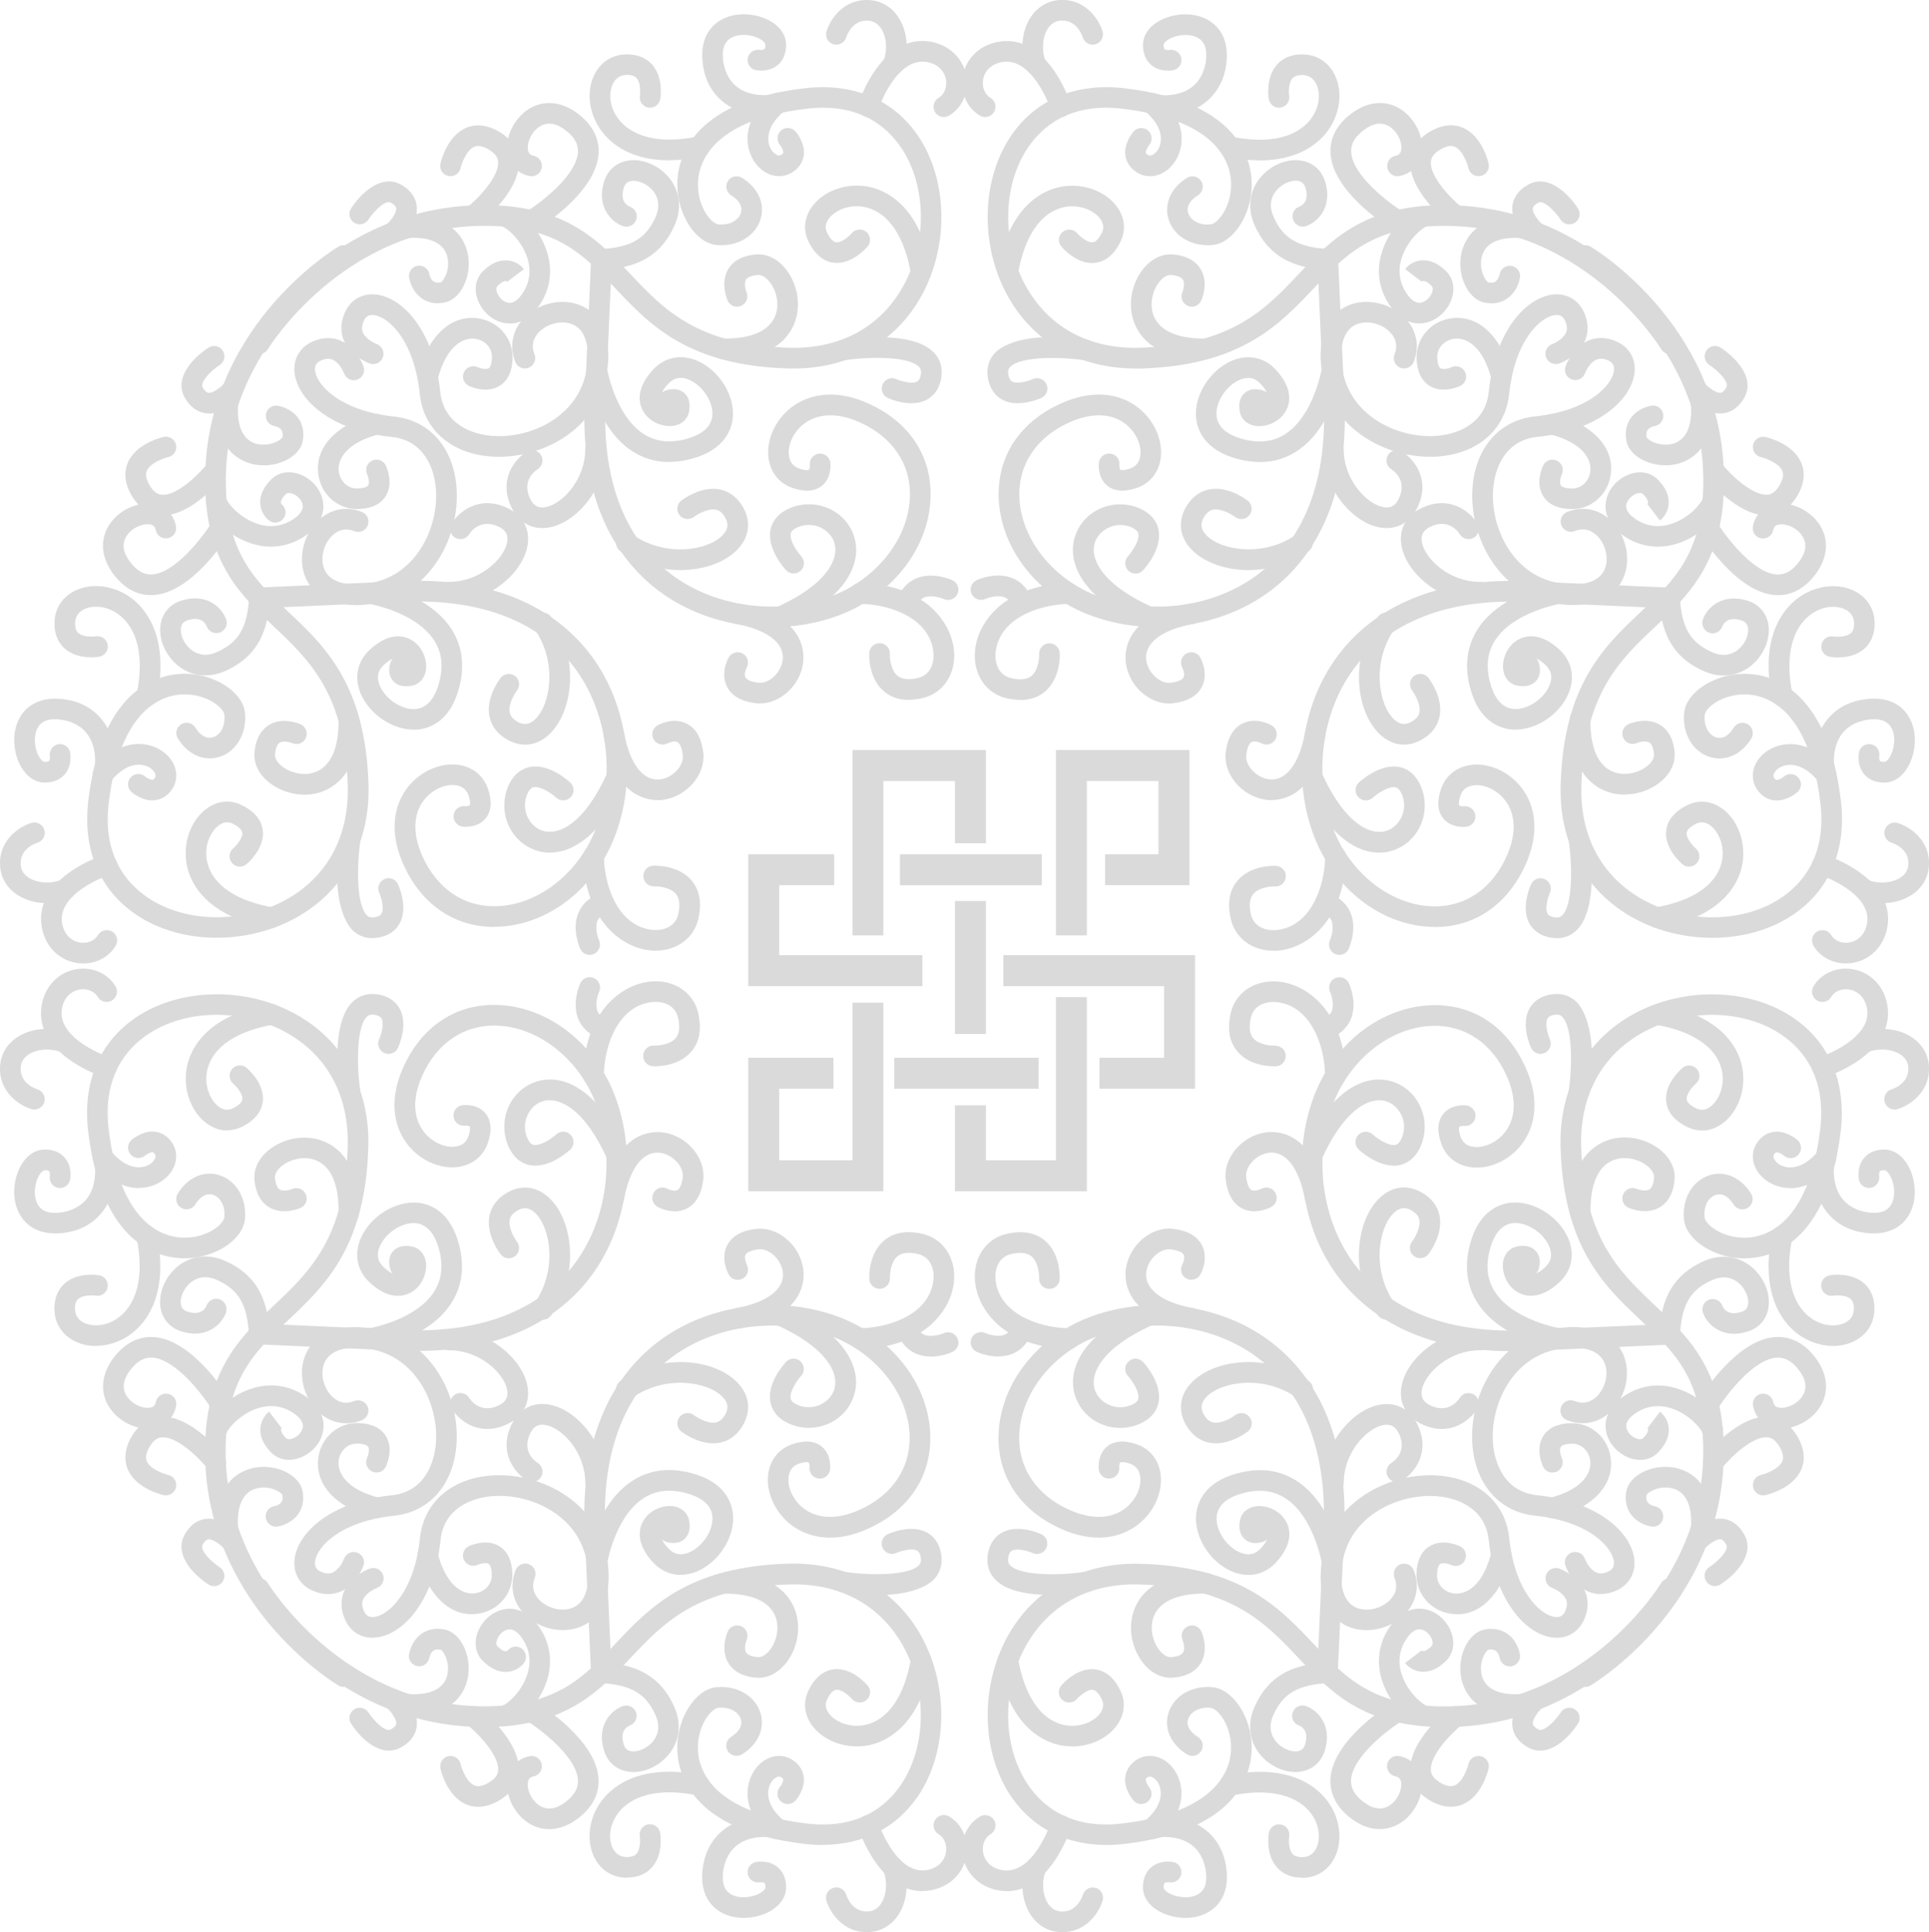 <?xml version="1.0" encoding="UTF-8"?> <svg xmlns="http://www.w3.org/2000/svg" xmlns:xlink="http://www.w3.org/1999/xlink" id="_Слой_2" data-name="Слой 2" viewBox="0 0 299.52 300.02"><defs><style> .cls-1 { fill: #dadada; } </style><symbol id="_Новый_символ" data-name="Новый символ" viewBox="0 0 299.52 300.02"><g><g><g><path class="cls-1" d="M127.72,286.49c-.93,0-1.87-.06-2.84-.17-17.9-2.13-19.75-11.24-19.72-15.06,.04-4.62,2.87-8.95,6.06-9.27,3.14-.32,5.95,1.28,6.82,3.88,.81,2.42-.3,4.99-2.84,6.55-.76,.46-1.74,.22-2.2-.53-.46-.75-.22-1.74,.53-2.2,1.27-.78,1.81-1.8,1.48-2.79-.32-.96-1.55-1.9-3.47-1.71-1.07,.11-3.14,2.57-3.18,6.11-.03,2.96,1.56,10.03,16.89,11.85,8.1,.96,12.44-2.75,14.66-6.04,3.94-5.83,4.09-14.64,.38-21.41-3.53-6.44-9.82-9.88-17.67-9.67-14.31,.37-19.6,5.99-24.72,11.41-4.86,5.15-9.88,10.48-21.82,10.73-.3,0-.6,0-.9,0-23.7,0-35.83-19.84-36.34-20.7-.45-.76-.21-1.74,.55-2.2,.76-.45,1.74-.21,2.2,.55h0c.12,.2,12,19.59,34.42,19.13,10.6-.22,14.75-4.63,19.56-9.73,5.31-5.63,11.32-12.01,26.96-12.42,9.01-.22,16.48,3.9,20.56,11.33,4.27,7.78,4.05,17.96-.53,24.74-3.35,4.96-8.55,7.6-14.84,7.6Z"></path><path class="cls-1" d="M136.2,247.69c-1.56,0-3.38-.13-5.48-.44-.87-.13-1.48-.95-1.35-1.82,.13-.88,.95-1.47,1.82-1.35,3.78,.56,9.83,.62,11.47-1.01,.22-.22,.42-.52,.32-1.15-.13-.89-.48-1.08-.59-1.14-.74-.41-2.36-.02-3.22,.37-.8,.36-1.75,.01-2.12-.79s-.02-1.75,.78-2.12c.36-.17,3.63-1.6,6.08-.28,.85,.46,1.94,1.44,2.24,3.49,.23,1.52-.2,2.87-1.23,3.89-.47,.47-2.73,2.35-8.72,2.35Z"></path><path class="cls-1" d="M57.83,254.31c-1.89,0-3.49-1.04-4.27-2.85-.66-1.51-.71-3.02-.13-4.36,1.05-2.42,3.7-3.42,4-3.53,.83-.3,1.75,.14,2.05,.97,.3,.83-.14,1.74-.96,2.04-.46,.17-1.73,.82-2.14,1.79-.22,.51-.18,1.1,.13,1.8,.32,.74,.86,1.03,1.68,.9,2.26-.35,6.16-3.99,7.02-12.25,.6-5.76,5.27-9.59,11.92-9.74,7.36-.18,15.86,4.4,17.17,13.18,.98,6.54-1.79,9.1-3.52,10.04-2.69,1.46-6.45,.93-8.93-1.26-2.16-1.91-2.83-4.61-1.79-7.24,.32-.82,1.26-1.23,2.08-.9,.82,.32,1.23,1.25,.9,2.08-.69,1.74,.13,2.95,.93,3.67,1.48,1.31,3.75,1.67,5.28,.84,1.73-.94,2.4-3.33,1.89-6.75-1.02-6.85-7.71-10.46-13.61-10.46-.11,0-.22,0-.33,0-3.92,.09-8.29,1.94-8.8,6.87-.98,9.48-5.72,14.46-9.71,15.08-.28,.04-.56,.07-.83,.07Z"></path><path class="cls-1" d="M73.25,250.65c-4.52,0-7.33-4.56-8.4-8.71-.22-.86,.3-1.73,1.15-1.95,.86-.22,1.73,.29,1.95,1.15,1.3,5.05,3.88,6.55,5.85,6.26,1.32-.19,2.63-1.27,2.56-2.95-.03-.85-.22-1.46-.51-1.63-.4-.25-1.3-.01-1.69,.17-.8,.37-1.75,.02-2.13-.77s-.04-1.74,.75-2.12c.27-.13,2.71-1.23,4.72-.02,1.29,.78,1.98,2.21,2.05,4.26,.11,3.1-2.17,5.78-5.31,6.23-.35,.05-.69,.07-1.02,.07Z"></path><path class="cls-1" d="M60.39,271.84c-2.47,0-4.76-2.44-5.88-4.2-.48-.74-.26-1.74,.49-2.21,.74-.48,1.73-.26,2.21,.48h0c.78,1.21,2.6,3.13,3.47,2.64,.53-.3,.81-.6,.85-.9,.07-.72-.87-1.95-1.57-2.57-.67-.58-.74-1.59-.16-2.26,.58-.67,1.58-.74,2.25-.17,.3,.26,2.94,2.61,2.67,5.32-.1,.97-.6,2.34-2.47,3.38-.62,.34-1.24,.49-1.85,.49Z"></path><path class="cls-1" d="M64.32,266.29c-.42,0-.85-.02-1.31-.05-.88-.07-1.54-.83-1.48-1.72,.07-.88,.84-1.55,1.72-1.48,3.62,.27,5.84-.85,6.25-3.16,.34-1.93-.69-3.6-1.11-3.72-1.19-.22-1.59,.57-1.72,1.27-.16,.86-.99,1.44-1.86,1.29-.86-.15-1.45-.96-1.3-1.83,.03-.21,.38-2.1,1.96-3.21,.67-.47,1.83-.98,3.5-.67,2.42,.44,4.17,3.75,3.74,7.08-.19,1.51-1.37,6.19-8.39,6.19Z"></path><path class="cls-1" d="M78.44,268.03c-.65,0-1.26-.4-1.5-1.04-.31-.83,.11-1.75,.94-2.06,1.1-.41,3.15-2.38,3.97-4.85,.65-1.96,.43-3.81-.65-5.5-.5-.78-1.3-1.69-2.23-1.57-.74,.09-1.51,.78-1.8,1.62-.09,.26-.2,.73,.07,1,.75,.75,1.17,.78,1.3,.78,.13,0,.26-.1,.26-.1,.54-.7,1.54-.84,2.24-.3,.7,.54,.84,1.54,.3,2.24-.44,.58-1.38,1.28-2.6,1.36-1.28,.08-2.55-.49-3.78-1.71-1.08-1.08-1.39-2.69-.83-4.31,.7-2.01,2.48-3.52,4.45-3.75,1.16-.14,3.41,.07,5.3,3.03,1.61,2.51,1.95,5.36,.99,8.24-1.14,3.44-3.89,6.09-5.88,6.84-.19,.07-.38,.1-.56,.1Z"></path><path class="cls-1" d="M92.47,231.9h0c-.88,0-1.6-.72-1.59-1.61,.02-4.71-3.48-8.41-6-8.99-1.2-.27-2.01,.13-2.56,1.29-1.34,2.79,.74,4.3,1.17,4.57,.74,.47,.97,1.46,.51,2.2s-1.44,.98-2.19,.52c-1.75-1.07-4.5-4.26-2.38-8.68,1.2-2.51,3.5-3.64,6.17-3.03,4.12,.94,8.51,6.04,8.48,12.13,0,.88-.72,1.59-1.6,1.59Z"></path><path class="cls-1" d="M105.7,244.55c-1.59,0-3.09-.65-4.26-1.9-2.76-2.95-2.22-5.23-1.65-6.32,.98-1.88,3.18-2.66,4.76-2.44,1.27,.18,2.21,1.01,2.44,2.15,.33,1.67-.24,2.55-.79,3-1.16,.96-2.68,.41-2.97,.29-.17-.07-.33-.17-.46-.29,.28,.57,.74,1.11,1.02,1.41,.89,.95,1.99,1.15,3.27,.58,2.1-.93,3.73-3.46,3.56-5.52-.17-2.18-2.34-3.2-4.12-3.67-2.57-.67-4.72-.41-6.59,.81-4.43,2.88-5.62,10.04-5.63,10.11-.14,.87-.96,1.47-1.84,1.33-.87-.14-1.47-.96-1.33-1.84,.06-.35,1.44-8.64,7.05-12.29,2.63-1.72,5.71-2.13,9.16-1.23,5.31,1.39,6.35,4.68,6.5,6.51,.27,3.41-2.13,7.23-5.46,8.71-.88,.39-1.78,.58-2.64,.58Z"></path><path class="cls-1" d="M117.79,260.52c-.11,0-.23,0-.34-.01-2.6-.2-3.8-1.35-4.36-2.28-1.26-2.1-.22-4.6-.09-4.88,.36-.81,1.3-1.18,2.11-.82,.81,.36,1.17,1.3,.82,2.1-.17,.41-.42,1.42-.09,1.96,.32,.53,1.3,.68,1.85,.73,.68,.06,1.49-.51,2.11-1.47,.89-1.38,1.34-3.58,.35-5.36-1.13-2.04-3.84-3.08-7.9-3.03,0,0-.02,0-.02,0-.87,0-1.59-.7-1.6-1.58-.01-.88,.69-1.61,1.58-1.62,.12,0,.24,0,.36,0,6.43,0,9.2,2.53,10.39,4.68,1.44,2.59,1.26,5.99-.45,8.65-1.2,1.86-2.94,2.94-4.71,2.94Z"></path><path class="cls-1" d="M133.05,271.18c-2.61,0-5.16-1.07-6.7-2.93-1.44-1.73-1.74-3.82-.83-5.71,1.19-2.49,2.78-3.19,3.9-3.33,2.78-.35,5.05,2.23,5.3,2.52,.57,.68,.49,1.69-.19,2.26-.67,.57-1.68,.49-2.25-.18-.42-.49-1.62-1.53-2.45-1.42-.64,.08-1.16,1-1.42,1.53-.36,.76-.22,1.53,.41,2.29,1.05,1.27,3.38,2.21,5.8,1.57,3.41-.91,5.84-4.54,6.83-10.24,.15-.87,.98-1.46,1.85-1.3,.87,.15,1.45,.98,1.3,1.85-1.65,9.44-6.45,12.06-9.17,12.78-.78,.21-1.58,.31-2.38,.31Z"></path><path class="cls-1" d="M120.75,285.61c-.36,0-.73-.12-1.02-.37-4.45-3.71-4.33-8.13-2.34-10.68,1.57-2.01,4.04-2.49,5.87-1.14,1.13,.83,1.46,1.84,1.54,2.55,.21,1.86-1.13,3.45-1.28,3.62-.58,.67-1.59,.73-2.26,.15-.66-.58-.73-1.59-.16-2.25,.24-.28,.55-.86,.51-1.18,0-.04-.02-.14-.25-.31-.66-.48-1.42,.49-1.46,.53-.82,1.05-1.36,3.55,1.87,6.24,.68,.57,.77,1.58,.2,2.26-.32,.38-.77,.58-1.23,.58Z"></path><path class="cls-1" d="M110.74,224.12c-2.49,0-4.68-1.62-4.94-1.83-.7-.54-.83-1.55-.29-2.25,.54-.7,1.54-.83,2.24-.29,.5,.38,2.06,1.32,3.3,1.14,.51-.07,.91-.33,1.28-.82,.87-1.17,.82-2.19-.16-3.19-2.3-2.35-8.89-3.44-14,.17-.72,.51-1.72,.34-2.23-.38-.51-.72-.34-1.72,.38-2.23,6.25-4.42,14.57-3.44,18.14,.2,2.1,2.14,2.27,4.89,.45,7.34-.87,1.18-2.05,1.9-3.42,2.09-.25,.04-.5,.05-.75,.05Z"></path><path class="cls-1" d="M125.61,221.72c-1.01,0-2.04-.2-3.03-.63-2.04-.88-2.72-2.27-2.94-3.27-.63-2.96,2.08-6,2.4-6.34,.6-.65,1.61-.69,2.26-.09,.65,.6,.69,1.61,.09,2.26-.77,.85-1.82,2.55-1.62,3.51,.03,.14,.12,.58,1.07,.99,2.34,1.01,4.76-.23,5.56-2.03,1.09-2.47-.59-6.67-8.89-10.41-.81-.36-1.17-1.31-.8-2.12,.36-.81,1.31-1.17,2.12-.8,10.43,4.69,12.27,10.63,10.5,14.62-1.19,2.7-3.89,4.3-6.73,4.3Z"></path><path class="cls-1" d="M114.55,206.3c-.76,0-1.43-.54-1.57-1.31-.16-.87,.42-1.7,1.29-1.86,4.96-.9,7.67-3.04,7.27-5.7-.29-1.93-2.15-3.63-3.77-3.43-1.07,.13-1.8,.43-2.01,.83-.23,.44,.04,1.23,.2,1.54,.41,.78,.13,1.75-.64,2.17-.77,.42-1.73,.15-2.16-.62-.14-.25-1.31-2.46-.26-4.53,.73-1.43,2.24-2.3,4.49-2.57,3.34-.4,6.76,2.46,7.32,6.13,.26,1.72,.32,7.47-9.86,9.33-.1,.02-.19,.03-.29,.03Z"></path><path class="cls-1" d="M133.5,209.46c-.87,0-1.59-.7-1.6-1.58-.01-.88,.69-1.61,1.58-1.63,5.15-.08,10.93-2.47,11.46-7.52,.16-1.56-.38-3.56-2.44-4.02-1.41-.32-2.47-.2-3.14,.36-1.04,.87-1.21,2.74-1.18,3.39,.03,.88-.65,1.63-1.53,1.67-.86,.05-1.63-.64-1.67-1.52-.02-.4-.12-3.95,2.31-5.99,1.48-1.24,3.47-1.59,5.91-1.04,3.27,.74,5.3,3.81,4.92,7.48-.27,2.63-1.75,5.2-4.05,7.04-2.65,2.12-6.29,3.28-10.55,3.35,0,0-.02,0-.03,0Z"></path><path class="cls-1" d="M144.53,210.64c-.74,0-1.53-.12-2.29-.44-.96-.41-2.26-1.33-2.97-3.38-.29-.84,.15-1.75,.99-2.04,.84-.29,1.75,.16,2.04,.99,.26,.76,.65,1.24,1.19,1.48,1.05,.45,2.57-.02,3.06-.24,.81-.36,1.75,0,2.12,.8,.37,.8,.02,1.75-.78,2.12-.22,.1-1.64,.73-3.35,.73Z"></path><path class="cls-1" d="M143.2,293.65c-2.15,0-4.77-.97-7.25-4.47-1.75-2.48-2.62-5.13-2.66-5.24-.27-.84,.19-1.74,1.03-2.02,.84-.27,1.74,.19,2.02,1.03,.05,.14,2.89,8.59,7.89,7.37,1.46-.36,2.46-1.38,2.66-2.74,.17-1.16-.28-2.24-1.15-2.76-.76-.45-1.01-1.44-.56-2.2s1.44-1.01,2.2-.56c1.99,1.19,3.05,3.54,2.68,5.99-.4,2.65-2.34,4.71-5.07,5.37-.54,.13-1.15,.22-1.79,.22Z"></path><path class="cls-1" d="M134.56,300.02c-3.79,0-5.73-3.17-6.24-4.89-.25-.85,.24-1.74,1.09-1.99,.85-.25,1.73,.23,1.99,1.08,.09,.29,.91,2.71,3.35,2.59,.87-.04,1.57-.46,2.07-1.24,.85-1.3,1-3.37,.36-5.03-.32-.83,.1-1.75,.92-2.07,.82-.32,1.75,.1,2.07,.92,1.01,2.64,.75,5.75-.66,7.93-1.07,1.64-2.7,2.6-4.6,2.69-.12,0-.23,0-.34,0Z"></path><path class="cls-1" d="M97.36,291.57s-.1,0-.15,0c-2.2-.04-4.01-1.23-4.98-3.26-1.27-2.66-.75-6.21,1.29-8.82,1.75-2.24,6.09-5.72,15.42-3.84,.87,.17,1.43,1.02,1.25,1.89-.17,.87-1.02,1.43-1.89,1.25-7.65-1.54-10.97,1.01-12.26,2.67-1.51,1.94-1.56,4.14-.93,5.47,.31,.64,.93,1.41,2.15,1.43,1.11,.02,1.46-.39,1.58-.52,.66-.77,.56-2.32,.5-2.7-.15-.87,.44-1.7,1.31-1.85,.87-.15,1.7,.44,1.85,1.31,.06,.33,.5,3.31-1.23,5.32-.65,.75-1.85,1.63-3.92,1.63Z"></path><path class="cls-1" d="M74.24,280.56c-.74,0-1.36-.16-1.84-.37-2.96-1.25-3.91-5.14-4.01-5.57-.2-.86,.35-1.72,1.21-1.92,.86-.2,1.72,.35,1.92,1.21,.16,.7,.91,2.81,2.14,3.33,.6,.25,1.37,.09,2.31-.48,1.18-.72,1.36-1.42,1.39-1.89,.14-2.2-2.9-5.52-4.86-7.09-.69-.55-.8-1.56-.25-2.25,.55-.69,1.56-.8,2.25-.25,.65,.52,6.34,5.22,6.05,9.8-.08,1.26-.65,3.04-2.92,4.42-1.3,.79-2.44,1.06-3.38,1.06Z"></path><path class="cls-1" d="M85.27,284.03c-1.07,0-2.12-.29-3.09-.88-2.35-1.43-3.8-4.41-3.37-6.93,.31-1.84,1.55-3.13,3.4-3.52,.87-.18,1.72,.37,1.9,1.23,.18,.87-.37,1.72-1.23,1.9-.55,.12-.81,.38-.91,.92-.19,1.1,.52,2.84,1.87,3.66,1.17,.71,2.49,.52,3.93-.57,1.38-1.04,2.03-2.15,1.97-3.4-.17-3.65-5.86-7.94-8.04-9.29-.75-.46-.99-1.45-.52-2.2,.46-.75,1.45-.99,2.2-.52,.95,.58,9.28,5.88,9.56,11.86,.08,1.62-.42,3.99-3.24,6.11-1.44,1.08-2.96,1.63-4.43,1.63Z"></path><path class="cls-1" d="M98.37,275.16c-.33,0-.66-.03-.99-.09-1.72-.31-3.03-1.47-3.57-3.17-1.26-3.92,1.04-6.32,2.9-6.98,.83-.29,1.75,.14,2.05,.97,.29,.83-.13,1.73-.95,2.04-.51,.2-1.62,.9-.95,2.99,.19,.58,.54,.89,1.1,1,1.11,.2,2.6-.47,3.46-1.56,.62-.78,1.2-2.1,.4-3.94-1.48-3.42-3.79-4.8-8.54-5.07-.82-.05-1.47-.71-1.51-1.53l-.99-22.22c-.74-16.66,5.94-25.22,11.67-29.45,7.52-5.56,18.26-7.06,27.37-3.81,8.45,3.01,14.33,10.38,14.62,18.36,.24,6.51-3.32,11.88-9.78,14.73-6.1,2.69-10.07,.71-11.89-.71-2.55-1.99-3.93-5.23-3.45-8.07,.36-2.12,1.72-3.73,3.73-4.4,1.92-.65,3.45-.52,4.54,.37,1.53,1.25,1.32,3.35,1.29,3.58-.11,.88-.91,1.5-1.79,1.39-.88-.11-1.5-.91-1.39-1.79,.03-.27-.06-.65-.14-.71-.06-.05-.49-.15-1.5,.18-.89,.3-1.43,.94-1.59,1.9-.29,1.69,.64,3.75,2.26,5.01,2.17,1.7,5.24,1.81,8.63,.31,5.19-2.29,8.06-6.55,7.87-11.68-.24-6.57-5.38-12.92-12.49-15.46-8.13-2.89-17.71-1.57-24.39,3.37-5.11,3.78-11.06,11.48-10.38,26.74l.92,20.81c3.77,.42,7.65,1.8,9.85,6.88,1.09,2.53,.79,5.16-.84,7.2-1.39,1.75-3.53,2.81-5.56,2.81Z"></path><path class="cls-1" d="M115.46,297.81c-1.25,0-2.53-.28-3.67-.97-1.86-1.13-2.84-3.14-2.76-5.65,.23-6.52,5.29-9.31,10.26-9.15,.88,.03,1.58,.76,1.55,1.65-.03,.88-.78,1.6-1.65,1.55-6.27-.19-6.91,4.59-6.96,6.06-.05,1.36,.35,2.28,1.22,2.81,1.3,.79,3.32,.56,4.53-.12,.52-.29,.87-.66,.87-.92,0-.4-.08-.62-.16-.68-.17-.14-.62-.13-.71-.11-.87,.16-1.71-.41-1.87-1.28-.16-.87,.41-1.71,1.28-1.87,.2-.04,1.99-.33,3.35,.79,.6,.5,1.32,1.45,1.32,3.14,0,1.47-.91,2.82-2.5,3.72-1.08,.61-2.56,1.03-4.1,1.03Z"></path></g><g><path class="cls-1" d="M53.36,261.94c-.28,0-.56-.07-.82-.23-.87-.52-21.2-12.95-20.69-37.24,.25-11.94,5.58-16.96,10.73-21.82,5.43-5.12,11.04-10.41,11.41-24.72,.21-7.86-3.23-14.14-9.67-17.67-6.78-3.71-15.58-3.56-21.41,.38-3.29,2.22-7,6.56-6.04,14.66,1.81,15.2,8.78,16.89,11.78,16.89,.03,0,.05,0,.07,0,3.54-.03,6.01-2.1,6.11-3.18,.19-1.92-.75-3.14-1.71-3.47-1-.33-2.02,.2-2.79,1.48-.46,.75-1.45,.99-2.2,.53-.75-.46-.99-1.45-.53-2.2,1.55-2.54,4.12-3.66,6.55-2.84,2.6,.87,4.19,3.68,3.88,6.82-.32,3.19-4.65,6.02-9.27,6.06h-.11c-3.88,0-12.85-1.98-14.96-19.72-.9-7.57,1.74-13.85,7.43-17.69,6.79-4.58,16.96-4.8,24.74-.53,7.43,4.08,11.56,11.57,11.33,20.56-.41,15.64-6.79,21.66-12.42,26.96-5.1,4.81-9.5,8.96-9.73,19.56-.47,22.39,18.93,34.31,19.13,34.42,.76,.46,1,1.44,.55,2.2-.3,.5-.83,.78-1.38,.78Z"></path><path class="cls-1" d="M54.36,171.2c-.78,0-1.46-.57-1.58-1.36-.27-1.79-1.43-10.86,1.91-14.21,1.03-1.03,2.38-1.45,3.89-1.23,2.05,.31,3.03,1.39,3.49,2.24,1.32,2.45-.11,5.71-.28,6.08-.37,.8-1.32,1.15-2.13,.78-.8-.37-1.15-1.32-.79-2.12,.39-.86,.77-2.47,.37-3.22-.06-.11-.25-.46-1.14-.59-.64-.1-.93,.1-1.15,.32-1.63,1.63-1.57,7.69-1.01,11.47,.13,.87-.47,1.69-1.35,1.82-.08,.01-.16,.02-.24,.02Z"></path><path class="cls-1" d="M50.95,247.53c-.78,0-1.59-.18-2.4-.53-2.07-.9-3.13-2.86-2.78-5.11,.62-3.99,5.61-8.73,15.08-9.71,4.93-.51,6.78-4.88,6.87-8.8,.14-5.98-3.48-12.89-10.46-13.93-3.41-.51-5.81,.16-6.75,1.89-.83,1.53-.47,3.8,.84,5.28,.71,.8,1.92,1.62,3.67,.93,.82-.32,1.75,.08,2.08,.9,.32,.82-.08,1.75-.9,2.08-2.63,1.03-5.33,.37-7.24-1.79-2.19-2.48-2.72-6.23-1.26-8.93,.94-1.74,3.5-4.5,10.04-3.53,8.79,1.32,13.35,9.83,13.18,17.17-.15,6.64-3.97,11.32-9.74,11.91-8.26,.86-11.9,4.76-12.25,7.02-.13,.82,.16,1.36,.9,1.68,.69,.3,1.28,.35,1.8,.13,.98-.42,1.62-1.69,1.79-2.14,.3-.83,1.22-1.25,2.05-.96,.83,.3,1.26,1.21,.96,2.04-.11,.3-1.11,2.95-3.53,4-.62,.27-1.28,.4-1.97,.4Z"></path><path class="cls-1" d="M58.47,235.74c-.13,0-.27-.02-.4-.05-4.45-1.15-9.37-4.3-8.63-9.41,.46-3.14,3.14-5.42,6.23-5.31,2.05,.07,3.48,.76,4.26,2.05,1.22,2.01,.11,4.45-.02,4.72-.38,.8-1.34,1.14-2.14,.75-.8-.38-1.13-1.33-.76-2.13,.18-.39,.42-1.29,.17-1.69-.18-.29-.79-.48-1.63-.51-1.68-.07-2.76,1.24-2.95,2.56-.29,1.98,1.21,4.55,6.26,5.85,.86,.22,1.37,1.09,1.15,1.95-.19,.72-.84,1.2-1.55,1.2Z"></path><path class="cls-1" d="M33.24,246.29c-.3,0-.59-.08-.86-.25-2.2-1.4-5.45-4.61-3.71-7.73,1.04-1.87,2.41-2.38,3.38-2.47,2.71-.27,5.06,2.37,5.31,2.67,.58,.67,.5,1.68-.17,2.26-.67,.58-1.68,.5-2.26-.17-.61-.7-1.86-1.65-2.57-1.57-.3,.03-.61,.32-.9,.85-.49,.87,1.43,2.69,2.64,3.47,.74,.48,.96,1.47,.49,2.21-.31,.48-.82,.74-1.35,.74Z"></path><path class="cls-1" d="M35.37,239.02c-.83,0-1.53-.64-1.6-1.48-.62-8.19,4.54-9.5,6.14-9.7,3.33-.43,6.64,1.32,7.08,3.74,.3,1.67-.2,2.82-.67,3.5-1.11,1.58-3,1.93-3.21,1.96-.87,.14-1.7-.45-1.84-1.32-.14-.87,.44-1.69,1.31-1.84,.7-.13,1.48-.54,1.27-1.73-.12-.41-1.78-1.45-3.72-1.1-2.31,.41-3.43,2.63-3.16,6.25,.07,.88-.59,1.65-1.48,1.72-.04,0-.08,0-.12,0Z"></path><path class="cls-1" d="M44.88,226.68c-1.05,0-2.01-.38-2.74-1.1-1.22-1.22-1.8-2.49-1.71-3.78,.08-1.21,.78-2.16,1.36-2.6l1.94,2.55,.05-.04s-.15,.14-.15,.32c0,.11,.05,.54,.78,1.28,.27,.27,.74,.16,1,.07,.83-.29,1.53-1.06,1.61-1.8,.11-.94-.79-1.73-1.57-2.23-1.69-1.08-3.54-1.3-5.5-.65-2.47,.82-4.44,2.87-4.85,3.97-.31,.83-1.24,1.25-2.06,.94-.83-.31-1.25-1.23-.94-2.06,.75-2,3.4-4.74,6.84-5.89,2.88-.96,5.73-.62,8.24,.99,2.96,1.89,3.17,4.13,3.03,5.3-.23,1.96-1.74,3.75-3.75,4.45-.53,.18-1.06,.27-1.57,.27Z"></path><path class="cls-1" d="M75.66,221.89c-2.77,0-4.73-1.85-5.53-3.15-.46-.76-.22-1.74,.53-2.2,.75-.46,1.73-.22,2.2,.52,.28,.43,1.78,2.51,4.57,1.17,1.15-.55,1.56-1.37,1.29-2.56-.58-2.51-4.25-6-8.95-6-.02,0-.03,0-.05,0-.88,0-1.6-.71-1.6-1.59,0-.88,.71-1.6,1.59-1.61h.06c6.06,0,11.13,4.38,12.07,8.48,.61,2.66-.52,4.97-3.03,6.17-1.14,.54-2.2,.77-3.16,.77Z"></path><path class="cls-1" d="M57.5,209.46c-.77,0-1.45-.56-1.58-1.35-.14-.87,.45-1.7,1.33-1.84,.07-.01,7.25-1.23,10.12-5.64,1.21-1.87,1.48-4.02,.81-6.58-.47-1.78-1.48-3.94-3.67-4.12-2.07-.17-4.59,1.47-5.52,3.56-.57,1.28-.37,2.38,.58,3.27,.3,.28,.84,.75,1.41,1.02-.12-.13-.22-.29-.29-.46-.12-.29-.67-1.82,.29-2.97,.45-.54,1.33-1.12,3-.79,1.15,.23,1.97,1.16,2.15,2.44,.22,1.57-.55,3.78-2.44,4.76-1.09,.57-3.37,1.11-6.32-1.65-1.94-1.81-2.43-4.4-1.32-6.9,1.48-3.34,5.3-5.72,8.71-5.46,1.83,.15,5.12,1.19,6.51,6.5,.9,3.44,.49,6.52-1.23,9.16-3.65,5.6-11.94,6.99-12.29,7.04-.09,.01-.17,.02-.26,.02Z"></path><path class="cls-1" d="M54.17,189.92s-.02,0-.02,0c-.88-.01-1.59-.74-1.58-1.62,.06-4.04-.99-6.77-3.03-7.9-1.79-.99-3.98-.54-5.37,.35-.96,.62-1.52,1.42-1.47,2.11,.04,.55,.2,1.53,.73,1.85,.54,.33,1.56,.08,1.96-.09,.81-.34,1.75,.03,2.1,.84,.35,.81-.01,1.74-.82,2.1-.28,.12-2.78,1.16-4.88-.09-.93-.55-2.08-1.76-2.28-4.35-.15-1.89,.95-3.78,2.93-5.05,2.67-1.71,6.06-1.89,8.65-.45,2.19,1.21,4.77,4.06,4.68,10.75-.01,.88-.73,1.58-1.6,1.58Z"></path><path class="cls-1" d="M35.27,175.54c-1.22,0-2.43-.46-3.5-1.35-2.43-2.01-3.5-5.75-2.62-9.08,.72-2.71,3.34-7.52,12.78-9.17,.88-.16,1.7,.43,1.85,1.3,.15,.87-.43,1.7-1.3,1.85-5.7,1-9.33,3.42-10.24,6.83-.64,2.42,.3,4.75,1.57,5.8,.76,.63,1.53,.77,2.29,.41,.54-.26,1.45-.78,1.53-1.42,.11-.83-.93-2.03-1.42-2.45-.67-.57-.75-1.58-.18-2.26,.57-.67,1.58-.76,2.25-.19,.3,.25,2.88,2.52,2.52,5.3-.15,1.12-.84,2.71-3.33,3.9-.72,.34-1.47,.51-2.21,.51Z"></path><path class="cls-1" d="M21.56,184.48c-2.15,0-4.59-1.04-6.78-3.66-.57-.68-.48-1.69,.2-2.26,.68-.57,1.69-.47,2.26,.2,2.69,3.23,5.19,2.69,6.24,1.87,.04-.03,1.01-.8,.53-1.46-.17-.23-.27-.24-.31-.25-.32-.04-.9,.28-1.18,.52-.67,.57-1.68,.49-2.25-.18-.57-.67-.51-1.67,.16-2.25,.17-.15,1.76-1.49,3.62-1.28,.71,.08,1.72,.41,2.55,1.54,1.34,1.83,.86,4.3-1.14,5.87-1.04,.82-2.4,1.32-3.9,1.32Z"></path><path class="cls-1" d="M84.27,204.91c-.32,0-.64-.1-.92-.29-.72-.51-.89-1.51-.38-2.23,3.62-5.11,2.52-11.71,.17-14-1-.98-2.02-1.03-3.19-.16-.49,.36-.75,.77-.82,1.28-.18,1.24,.76,2.81,1.14,3.31,.53,.7,.4,1.71-.3,2.24-.7,.54-1.7,.41-2.24-.29-.22-.29-2.16-2.9-1.78-5.69,.19-1.36,.91-2.54,2.09-3.42,2.45-1.82,5.2-1.65,7.34,.45,3.64,3.57,4.62,11.89,.2,18.14-.31,.44-.81,.68-1.31,.68Z"></path><path class="cls-1" d="M83.11,181c-.3,0-.61-.03-.91-.09-1-.21-2.38-.89-3.27-2.94-1.63-3.77,.02-8.15,3.68-9.76,3.99-1.76,9.93,.07,14.62,10.5,.36,.81,0,1.75-.8,2.12-.81,.36-1.75,0-2.12-.8-3.73-8.3-7.94-9.98-10.41-8.89-1.8,.79-3.04,3.21-2.03,5.56,.41,.95,.85,1.04,.99,1.07,.96,.21,2.66-.84,3.51-1.62,.65-.6,1.67-.55,2.26,.1,.6,.65,.56,1.66-.09,2.26-.3,.28-2.78,2.49-5.43,2.49Z"></path><path class="cls-1" d="M104.76,188.09c-1.37,0-2.49-.6-2.66-.69-.77-.43-1.05-1.41-.62-2.18,.43-.77,1.4-1.05,2.17-.62,.31,.17,1.09,.43,1.53,.2,.4-.21,.7-.94,.83-2.01,.2-1.61-1.5-3.47-3.43-3.77-2.67-.41-4.8,2.31-5.7,7.27-.16,.87-.99,1.45-1.86,1.29-.87-.16-1.45-.99-1.29-1.86,1.86-10.18,7.61-10.12,9.33-9.86,3.67,.56,6.53,3.98,6.13,7.32-.27,2.25-1.14,3.76-2.57,4.49-.63,.32-1.27,.43-1.87,.43Z"></path><path class="cls-1" d="M92.16,168.65s-.02,0-.03,0c-.88-.01-1.59-.74-1.58-1.63,.07-4.25,1.23-7.9,3.35-10.55,1.85-2.3,4.41-3.77,7.04-4.05,3.66-.38,6.74,1.64,7.48,4.92,.55,2.44,.2,4.43-1.04,5.91-2.04,2.43-5.59,2.34-5.99,2.31-.88-.04-1.57-.79-1.52-1.68,.04-.88,.78-1.57,1.67-1.52,.66,.03,2.53-.14,3.39-1.18,.56-.67,.68-1.73,.36-3.14-.47-2.06-2.45-2.6-4.02-2.44-5.05,.52-7.43,6.3-7.52,11.46-.01,.88-.73,1.58-1.6,1.58Z"></path><path class="cls-1" d="M93.73,161.37c-.17,0-.35-.03-.52-.09-2.05-.71-2.97-2.01-3.38-2.97-1.08-2.54,.14-5.33,.28-5.65,.37-.8,1.32-1.15,2.13-.78,.8,.37,1.15,1.32,.79,2.12-.22,.5-.7,2.01-.24,3.06,.23,.54,.72,.93,1.48,1.19,.84,.29,1.28,1.2,.99,2.04-.23,.66-.85,1.08-1.51,1.08Z"></path><path class="cls-1" d="M16.57,167.33c-.16,0-.33-.02-.49-.08-.11-.04-2.77-.91-5.25-2.66-4.55-3.22-4.82-6.69-4.25-9.04,.67-2.73,2.73-4.67,5.37-5.07,2.45-.37,4.8,.68,5.99,2.68,.45,.76,.2,1.74-.56,2.2-.76,.45-1.74,.2-2.2-.56-.52-.87-1.6-1.32-2.76-1.15-1.36,.2-2.38,1.2-2.74,2.66-1.23,5.01,7.28,7.86,7.37,7.89,.84,.27,1.3,1.18,1.03,2.02-.22,.68-.85,1.11-1.52,1.11Z"></path><path class="cls-1" d="M5.34,172.29c-.15,0-.3-.02-.45-.07-1.77-.52-5.08-2.57-4.88-6.58,.09-1.9,1.05-3.53,2.69-4.6,2.18-1.42,5.29-1.68,7.93-.66,.83,.32,1.24,1.24,.92,2.07-.32,.83-1.24,1.24-2.07,.92-1.66-.64-3.73-.49-5.03,.36-.78,.51-1.2,1.21-1.24,2.07-.12,2.44,2.32,3.26,2.6,3.35,.84,.26,1.32,1.15,1.07,1.99-.21,.69-.84,1.14-1.53,1.14Z"></path><path class="cls-1" d="M14.88,209c-1.12,0-2.2-.22-3.17-.69-2.03-.97-3.22-2.78-3.26-4.98-.04-2.16,.86-3.4,1.63-4.07,2.01-1.73,4.99-1.29,5.32-1.23,.87,.15,1.46,.97,1.31,1.85-.15,.87-.97,1.46-1.84,1.31-.47-.07-1.97-.14-2.71,.5-.13,.12-.54,.47-.52,1.57,.02,1.22,.79,1.85,1.43,2.15,1.33,.63,3.53,.59,5.47-.92,1.66-1.3,4.21-4.61,2.67-12.26-.18-.87,.39-1.71,1.25-1.89,.87-.17,1.71,.39,1.89,1.25,1.89,9.34-1.59,13.67-3.84,15.42-1.66,1.3-3.7,1.98-5.64,1.98Z"></path><path class="cls-1" d="M25.76,232.2c-.12,0-.24-.01-.35-.04-.44-.1-4.32-1.05-5.57-4.01-.47-1.1-.73-2.9,.69-5.23,1.38-2.27,3.17-2.84,4.42-2.92,4.57-.31,9.27,5.4,9.8,6.05,.55,.69,.44,1.7-.25,2.25-.69,.55-1.7,.44-2.25-.25h0c-1.57-1.95-4.88-5.01-7.09-4.86-.47,.03-1.17,.21-1.89,1.39-.57,.93-.73,1.71-.48,2.31,.52,1.23,2.64,1.98,3.34,2.14,.86,.2,1.4,1.06,1.2,1.92-.17,.74-.83,1.24-1.56,1.24Z"></path><path class="cls-1" d="M22.9,221.82c-2.3,0-4.76-1.37-6.02-3.44-1.4-2.3-1.12-5.04,.75-7.53,2.12-2.81,4.5-3.31,6.11-3.24,2.64,.13,5.46,1.81,8.39,5.01,2.06,2.25,3.42,4.45,3.48,4.55,.46,.75,.23,1.74-.52,2.2-.75,.47-1.74,.23-2.2-.52-1.34-2.18-5.64-7.87-9.29-8.04-1.25-.07-2.36,.59-3.4,1.97-1.09,1.44-1.28,2.76-.57,3.93,.82,1.35,2.55,2.06,3.66,1.87,.54-.09,.8-.35,.92-.91,.18-.87,1.03-1.42,1.9-1.23,.87,.18,1.42,1.04,1.23,1.9-.39,1.85-1.68,3.08-3.52,3.4-.3,.05-.6,.08-.91,.08Z"></path><path class="cls-1" d="M64.92,209.81c-.82,0-1.65-.02-2.51-.06l-22.22-.99c-.82-.04-1.48-.69-1.53-1.51-.27-4.75-1.65-7.06-5.07-8.54-1.84-.79-3.15-.22-3.94,.4-1.09,.87-1.76,2.36-1.56,3.46,.1,.56,.42,.91,1,1.1,2.09,.67,2.79-.44,2.99-.95,.3-.83,1.21-1.26,2.04-.96,.83,.3,1.26,1.23,.97,2.06-.66,1.86-3.06,4.16-6.98,2.9-1.7-.55-2.85-1.85-3.17-3.58-.42-2.29,.68-4.92,2.72-6.55,2.04-1.62,4.67-1.93,7.2-.84,5.08,2.19,6.46,6.07,6.88,9.85l20.81,.92c15.26,.68,22.96-5.27,26.74-10.38,4.94-6.68,6.26-16.26,3.37-24.39-2.53-7.11-8.89-12.25-15.46-12.49-5.12-.19-9.39,2.68-11.68,7.87-1.5,3.39-1.39,6.46,.31,8.63,1.26,1.62,3.32,2.54,5.01,2.26,.96-.16,1.6-.7,1.9-1.59,.34-1.01,.23-1.44,.18-1.5-.08-.1-.52-.16-.71-.14-.88,.11-1.68-.52-1.79-1.39s.52-1.68,1.39-1.79c.24-.03,2.33-.24,3.58,1.29,.89,1.09,1.02,2.62,.37,4.54-.67,2.01-2.28,3.37-4.4,3.73-2.84,.49-6.09-.9-8.07-3.45-1.42-1.82-3.41-5.79-.71-11.89,2.85-6.46,8.23-10.03,14.73-9.78,7.97,.29,15.35,6.17,18.36,14.62,3.24,9.11,1.75,19.85-3.81,27.37-4.02,5.44-11.93,11.73-26.95,11.73Z"></path><path class="cls-1" d="M8.53,191.52c-2.37,0-4.26-.97-5.35-2.76-1.54-2.53-1.05-5.8,.06-7.76,.89-1.59,2.25-2.5,3.72-2.5,1.7,0,2.65,.72,3.14,1.32,1.13,1.36,.83,3.15,.79,3.35-.16,.87-1,1.44-1.87,1.28-.86-.16-1.43-.99-1.28-1.85,.03-.22,0-.6-.11-.73-.06-.07-.28-.16-.68-.16-.26,0-.63,.35-.92,.87-.68,1.21-.91,3.23-.12,4.53,.53,.87,1.45,1.27,2.81,1.22,1.47-.05,6.24-.7,6.06-6.96-.03-.88,.67-1.62,1.55-1.65,.88-.03,1.62,.67,1.65,1.55,.14,4.94-2.63,10.03-9.15,10.26-.1,0-.21,0-.31,0Z"></path></g></g><g><g><path class="cls-1" d="M171.8,286.49c-6.29,0-11.5-2.64-14.85-7.6-4.58-6.79-4.8-16.96-.53-24.74,4.08-7.43,11.55-11.55,20.56-11.33,15.64,.41,21.66,6.79,26.96,12.42,4.81,5.1,8.96,9.5,19.56,9.73,.27,0,.54,0,.8,0,21.88,0,33.51-18.94,33.62-19.14,.45-.76,1.44-1,2.2-.55,.76,.45,1.01,1.44,.55,2.2-.52,.87-12.96,21.22-37.24,20.69-11.94-.25-16.96-5.58-21.82-10.73-5.12-5.43-10.41-11.04-24.72-11.41-7.86-.22-14.14,3.23-17.67,9.67-3.71,6.77-3.56,15.58,.38,21.41,2.22,3.29,6.56,7,14.66,6.04,15.33-1.82,16.92-8.9,16.89-11.85-.03-3.54-2.1-6.01-3.18-6.11-1.92-.19-3.14,.75-3.47,1.71-.33,1,.2,2.01,1.48,2.79,.75,.46,.99,1.45,.53,2.2-.46,.75-1.45,.99-2.2,.53-2.54-1.55-3.66-4.12-2.84-6.55,.87-2.6,3.67-4.19,6.82-3.88,3.19,.32,6.02,4.65,6.06,9.27,.04,3.82-1.81,12.94-19.72,15.06-.97,.12-1.92,.17-2.84,.17Z"></path><path class="cls-1" d="M163.26,247.66c-3.17,0-6.8-.46-8.66-2.32-1.03-1.03-1.45-2.38-1.23-3.89,.31-2.05,1.39-3.03,2.24-3.49,2.45-1.32,5.71,.11,6.08,.28,.8,.37,1.15,1.32,.78,2.13-.37,.8-1.32,1.15-2.12,.79-.86-.39-2.47-.78-3.22-.37-.11,.06-.46,.25-.59,1.14-.09,.64,.1,.93,.32,1.15,1.63,1.63,7.69,1.57,11.47,1.01,.87-.13,1.69,.47,1.82,1.35,.13,.87-.47,1.69-1.35,1.82-.79,.12-3.02,.41-5.54,.41Z"></path><path class="cls-1" d="M241.7,254.31c-.27,0-.55-.02-.83-.07-3.99-.62-8.73-5.61-9.71-15.08-.51-4.93-4.88-6.78-8.8-6.87-5.99-.11-12.89,3.48-13.93,10.46-.51,3.41,.16,5.81,1.89,6.75,1.53,.83,3.8,.47,5.28-.84,.8-.71,1.62-1.92,.93-3.67-.32-.82,.08-1.75,.9-2.08,.82-.32,1.75,.08,2.08,.9,1.03,2.63,.37,5.33-1.79,7.24-2.48,2.19-6.23,2.72-8.93,1.26-1.74-.94-4.5-3.5-3.53-10.04,1.29-8.63,9.53-13.19,16.78-13.19,.13,0,.26,0,.39,0,6.64,.15,11.32,3.97,11.91,9.74,.86,8.26,4.76,11.9,7.02,12.25,.82,.13,1.35-.16,1.68-.9,.3-.7,.34-1.28,.13-1.8-.42-.98-1.69-1.62-2.14-1.79-.83-.31-1.26-1.22-.96-2.05,.3-.83,1.21-1.26,2.04-.96,.3,.11,2.95,1.11,4,3.53,.58,1.34,.54,2.85-.13,4.36-.79,1.81-2.38,2.85-4.27,2.85Z"></path><path class="cls-1" d="M226.27,250.65c-.33,0-.67-.02-1.02-.07-3.14-.46-5.42-3.14-5.31-6.23,.07-2.05,.76-3.48,2.05-4.26,2.01-1.22,4.45-.11,4.72,.02,.8,.38,1.14,1.34,.75,2.14-.38,.8-1.33,1.13-2.13,.76-.39-.18-1.29-.42-1.69-.17-.29,.18-.48,.79-.51,1.63-.06,1.68,1.24,2.76,2.56,2.95,1.98,.28,4.55-1.21,5.85-6.26,.22-.86,1.09-1.37,1.95-1.15,.86,.22,1.37,1.09,1.15,1.95-1.07,4.14-3.88,8.71-8.4,8.71Z"></path><path class="cls-1" d="M239.13,271.84c-.61,0-1.23-.15-1.84-.49-1.87-1.04-2.38-2.41-2.47-3.38-.27-2.7,2.37-5.06,2.67-5.32,.67-.57,1.68-.5,2.26,.17,.58,.67,.5,1.68-.17,2.26-.7,.61-1.64,1.85-1.57,2.57,.03,.3,.32,.61,.85,.9,.86,.48,2.69-1.43,3.47-2.64,.48-.74,1.47-.96,2.21-.48,.74,.48,.96,1.47,.48,2.21-1.13,1.76-3.42,4.2-5.88,4.2Z"></path><path class="cls-1" d="M235.2,266.29c-7.02,0-8.2-4.68-8.39-6.19-.43-3.33,1.32-6.64,3.74-7.08,1.67-.3,2.82,.2,3.5,.67,1.58,1.11,1.93,3,1.96,3.21,.14,.87-.45,1.7-1.32,1.84-.86,.14-1.69-.44-1.84-1.31-.13-.7-.54-1.48-1.73-1.27-.41,.12-1.45,1.78-1.1,3.72,.41,2.31,2.63,3.42,6.25,3.16,.88-.07,1.65,.59,1.72,1.48,.07,.88-.59,1.65-1.48,1.72-.46,.03-.89,.05-1.31,.05Z"></path><path class="cls-1" d="M221.09,268.03c-.19,0-.38-.03-.56-.1-2-.75-4.74-3.4-5.89-6.84-.96-2.88-.61-5.73,.99-8.24,1.89-2.96,4.14-3.17,5.3-3.03,1.96,.23,3.75,1.74,4.45,3.75,.56,1.62,.25,3.23-.83,4.31-1.22,1.22-2.49,1.79-3.78,1.71-1.21-.08-2.16-.78-2.6-1.36l2.55-1.94-.04-.05s.14,.15,.32,.15c.14,0,.54-.05,1.28-.78,.27-.27,.16-.74,.07-1-.29-.83-1.06-1.53-1.8-1.61-.95-.12-1.73,.8-2.23,1.57-1.08,1.69-1.3,3.54-.65,5.5,.82,2.47,2.87,4.44,3.97,4.85,.83,.31,1.25,1.23,.94,2.06-.24,.64-.85,1.04-1.5,1.04Z"></path><path class="cls-1" d="M207.05,231.9c-.88,0-1.6-.71-1.6-1.59-.03-6.08,4.37-11.18,8.48-12.13,2.67-.61,4.97,.52,6.17,3.03,2.12,4.43-.63,7.62-2.38,8.68-.76,.46-1.74,.22-2.2-.53-.46-.75-.22-1.73,.52-2.19,.43-.28,2.51-1.78,1.17-4.57-.55-1.15-1.36-1.56-2.56-1.29-2.52,.58-6.02,4.28-6,8.99,0,.88-.71,1.6-1.59,1.61h0Z"></path><path class="cls-1" d="M193.82,244.55c-.87,0-1.76-.19-2.64-.58-3.34-1.48-5.74-5.3-5.46-8.71,.15-1.83,1.19-5.12,6.5-6.51,3.44-.9,6.52-.49,9.16,1.23,5.6,3.65,6.99,11.94,7.04,12.29,.14,.87-.45,1.7-1.33,1.84-.88,.14-1.7-.45-1.84-1.33-.01-.07-1.23-7.25-5.64-10.12-1.87-1.21-4.02-1.48-6.58-.81-1.78,.47-3.94,1.48-4.12,3.67-.17,2.07,1.47,4.59,3.56,5.52,1.28,.57,2.38,.37,3.27-.58,.28-.3,.75-.84,1.02-1.41-.13,.12-.29,.22-.46,.29-.29,.12-1.82,.67-2.97-.29-.54-.45-1.12-1.33-.79-3,.23-1.15,1.16-1.97,2.44-2.15,1.58-.22,3.78,.55,4.76,2.44,.57,1.09,1.11,3.37-1.65,6.32-1.17,1.25-2.67,1.9-4.26,1.9Z"></path><path class="cls-1" d="M181.74,260.52c-1.78,0-3.52-1.08-4.71-2.94-1.71-2.67-1.89-6.06-.45-8.65,1.19-2.15,3.96-4.68,10.39-4.68,.12,0,.24,0,.36,0,.88,.01,1.59,.74,1.58,1.62-.01,.88-.73,1.58-1.6,1.58,0,0-.02,0-.02,0-4.02-.05-6.77,.99-7.9,3.03-.99,1.79-.54,3.98,.35,5.37,.62,.96,1.42,1.53,2.11,1.47,.55-.04,1.53-.2,1.85-.73,.33-.54,.08-1.56-.09-1.96-.34-.81,.03-1.75,.84-2.1s1.74,.01,2.1,.82c.12,.28,1.16,2.78-.09,4.88-.55,.93-1.76,2.08-4.35,2.28-.11,0-.23,.01-.34,.01Z"></path><path class="cls-1" d="M166.47,271.18c-.8,0-1.6-.1-2.38-.31-2.71-.72-7.52-3.34-9.17-12.78-.15-.87,.43-1.7,1.3-1.85,.88-.16,1.7,.43,1.85,1.3,1,5.7,3.42,9.33,6.83,10.24,2.42,.64,4.75-.3,5.79-1.57,.63-.76,.77-1.53,.41-2.29-.26-.54-.78-1.45-1.42-1.53-.81-.11-2.03,.93-2.45,1.42-.58,.67-1.59,.75-2.26,.18-.67-.57-.76-1.58-.19-2.25,.25-.3,2.52-2.88,5.3-2.52,1.12,.14,2.71,.84,3.9,3.33,.91,1.9,.6,3.98-.83,5.71-1.54,1.86-4.09,2.93-6.7,2.93Z"></path><path class="cls-1" d="M178.77,285.61c-.46,0-.91-.2-1.23-.58-.57-.68-.48-1.69,.2-2.26,3.23-2.69,2.69-5.19,1.87-6.24-.03-.04-.8-1.01-1.46-.53-.23,.17-.24,.27-.25,.31-.04,.32,.28,.9,.52,1.18,.57,.67,.49,1.68-.18,2.25-.67,.57-1.67,.51-2.24-.16-.15-.17-1.49-1.76-1.28-3.62,.08-.7,.41-1.72,1.54-2.55,1.83-1.35,4.3-.86,5.87,1.14,1.99,2.54,2.11,6.97-2.34,10.68-.3,.25-.66,.37-1.02,.37Z"></path><path class="cls-1" d="M188.79,224.12c-.25,0-.5-.02-.75-.05-1.36-.19-2.54-.91-3.42-2.09-1.82-2.45-1.65-5.2,.45-7.34,3.57-3.65,11.89-4.62,18.14-.2,.72,.51,.89,1.51,.38,2.23-.51,.72-1.51,.89-2.23,.38-5.11-3.62-11.71-2.52-14-.17-.98,1-1.03,2.02-.16,3.19,.36,.49,.77,.75,1.28,.82,1.25,.18,2.81-.76,3.31-1.14,.7-.53,1.71-.4,2.24,.3,.54,.7,.41,1.7-.29,2.24-.26,.2-2.45,1.83-4.94,1.83Z"></path><path class="cls-1" d="M173.92,221.72c-2.85,0-5.54-1.6-6.73-4.3-1.76-3.99,.07-9.93,10.5-14.62,.81-.36,1.75,0,2.12,.8,.36,.81,0,1.76-.8,2.12-8.3,3.73-9.98,7.94-8.89,10.41,.79,1.8,3.22,3.04,5.56,2.03,.95-.41,1.04-.85,1.07-.99,.21-.96-.84-2.66-1.62-3.51-.6-.65-.55-1.66,.1-2.26,.65-.6,1.66-.56,2.26,.09,.31,.34,3.02,3.38,2.39,6.34-.21,1-.89,2.38-2.94,3.27-.99,.43-2.02,.63-3.03,.63Z"></path><path class="cls-1" d="M184.98,206.3c-.1,0-.19,0-.29-.03-10.18-1.86-10.12-7.61-9.86-9.33,.56-3.67,3.98-6.53,7.32-6.13,2.25,.27,3.76,1.14,4.49,2.57,1.05,2.07-.12,4.29-.26,4.53-.43,.77-1.41,1.05-2.18,.62-.77-.43-1.05-1.4-.62-2.17,.17-.31,.43-1.09,.2-1.53-.21-.4-.94-.7-2.01-.83-1.62-.2-3.47,1.5-3.77,3.43-.4,2.66,2.31,4.8,7.27,5.7,.87,.16,1.45,.99,1.29,1.86-.14,.77-.82,1.31-1.57,1.31Z"></path><path class="cls-1" d="M166.03,209.46s-.02,0-.03,0c-4.25-.07-7.9-1.23-10.55-3.35-2.3-1.85-3.77-4.41-4.05-7.04-.38-3.66,1.64-6.74,4.92-7.48,2.44-.55,4.43-.2,5.91,1.04,2.43,2.04,2.33,5.59,2.31,5.99-.04,.88-.8,1.58-1.68,1.52-.88-.04-1.56-.79-1.52-1.67,.03-.65-.14-2.52-1.18-3.39-.67-.56-1.73-.68-3.14-.36-2.06,.47-2.6,2.46-2.44,4.02,.52,5.05,6.31,7.43,11.46,7.52,.88,.01,1.59,.74,1.58,1.63-.01,.88-.73,1.58-1.6,1.58Z"></path><path class="cls-1" d="M154.99,210.64c-1.71,0-3.13-.63-3.35-.73-.8-.37-1.15-1.32-.78-2.13,.37-.8,1.32-1.15,2.12-.79,.5,.22,2.01,.7,3.06,.24,.54-.23,.93-.72,1.19-1.48,.29-.84,1.2-1.28,2.04-.99,.84,.29,1.28,1.2,.99,2.04-.71,2.05-2.01,2.97-2.97,3.38-.77,.33-1.56,.44-2.29,.44Z"></path><path class="cls-1" d="M156.33,293.65c-.65,0-1.25-.09-1.79-.22-2.73-.67-4.67-2.73-5.07-5.37-.37-2.45,.68-4.8,2.68-5.99,.76-.45,1.74-.2,2.2,.56s.2,1.74-.56,2.2c-.87,.52-1.32,1.6-1.15,2.76,.2,1.36,1.2,2.38,2.66,2.74,5.04,1.24,7.86-7.28,7.89-7.37,.27-.84,1.18-1.3,2.02-1.03,.84,.27,1.3,1.18,1.03,2.02-.04,.11-.91,2.77-2.66,5.24-2.47,3.5-5.1,4.47-7.25,4.47Z"></path><path class="cls-1" d="M164.97,300.02c-.11,0-.23,0-.34,0-1.9-.09-3.53-1.05-4.6-2.69-1.42-2.18-1.68-5.29-.66-7.93,.32-.83,1.24-1.24,2.07-.92,.83,.32,1.24,1.24,.92,2.07-.64,1.66-.49,3.73,.36,5.03,.51,.78,1.21,1.2,2.07,1.24,2.43,.12,3.26-2.32,3.35-2.6,.26-.84,1.15-1.32,1.99-1.07,.84,.25,1.32,1.13,1.08,1.98-.51,1.72-2.45,4.89-6.24,4.89Z"></path><path class="cls-1" d="M202.17,291.57c-2.07,0-3.27-.88-3.92-1.63-1.73-2-1.29-4.99-1.23-5.32,.15-.87,.97-1.46,1.85-1.31,.87,.15,1.46,.97,1.31,1.84-.07,.47-.14,1.97,.5,2.71,.12,.13,.47,.53,1.57,.52,1.22-.02,1.85-.79,2.15-1.43,.63-1.33,.59-3.53-.92-5.47-1.3-1.66-4.61-4.21-12.26-2.67-.87,.17-1.71-.39-1.89-1.25-.18-.87,.39-1.71,1.25-1.89,9.34-1.89,13.67,1.59,15.42,3.84,2.04,2.61,2.56,6.16,1.29,8.82-.97,2.03-2.78,3.22-4.98,3.26-.05,0-.1,0-.15,0Z"></path><path class="cls-1" d="M225.28,280.56c-.94,0-2.08-.27-3.38-1.06-2.27-1.38-2.84-3.17-2.92-4.42-.29-4.57,5.4-9.27,6.05-9.8,.69-.55,1.7-.44,2.25,.25,.55,.69,.44,1.7-.25,2.25h0c-1.95,1.57-5,4.89-4.86,7.09,.03,.47,.21,1.17,1.39,1.89,.93,.57,1.71,.73,2.31,.48,1.23-.52,1.98-2.64,2.14-3.34,.2-.86,1.06-1.39,1.92-1.2,.86,.2,1.4,1.05,1.2,1.91-.1,.44-1.05,4.32-4.01,5.57-.48,.21-1.1,.37-1.84,.37Z"></path><path class="cls-1" d="M214.25,284.03c-1.47,0-3-.55-4.43-1.63-2.81-2.12-3.31-4.5-3.24-6.11,.13-2.64,1.81-5.46,5.01-8.39,2.25-2.06,4.45-3.42,4.55-3.48,.75-.46,1.74-.23,2.2,.52,.46,.75,.23,1.74-.52,2.2-2.18,1.34-7.87,5.64-8.04,9.29-.06,1.25,.58,2.36,1.97,3.4,1.44,1.09,2.76,1.28,3.93,.57,1.35-.82,2.06-2.55,1.87-3.66-.09-.54-.35-.8-.91-.92-.86-.18-1.42-1.04-1.23-1.9,.18-.87,1.03-1.42,1.9-1.23,1.85,.39,3.08,1.68,3.4,3.52,.43,2.52-1.02,5.5-3.37,6.93-.97,.59-2.02,.88-3.1,.88Z"></path><path class="cls-1" d="M201.15,275.16c-2.03,0-4.16-1.05-5.56-2.81-1.62-2.04-1.93-4.67-.84-7.2,2.19-5.08,6.07-6.46,9.85-6.88l.92-20.81c.68-15.26-5.27-22.96-10.38-26.74-6.68-4.94-16.26-6.27-24.39-3.37-7.11,2.53-12.25,8.89-12.49,15.46-.19,5.13,2.68,9.39,7.87,11.68,3.39,1.5,6.46,1.39,8.63-.31,1.62-1.26,2.55-3.32,2.26-5.01-.16-.96-.7-1.6-1.59-1.9-1.01-.34-1.44-.23-1.5-.18-.1,.08-.16,.52-.14,.71,.11,.88-.52,1.68-1.39,1.79-.88,.11-1.68-.52-1.79-1.39-.03-.24-.24-2.33,1.29-3.58,1.09-.89,2.62-1.02,4.54-.37,2.01,.67,3.37,2.28,3.73,4.4,.49,2.84-.9,6.09-3.45,8.07-1.82,1.42-5.8,3.4-11.89,.71-6.46-2.85-10.02-8.22-9.78-14.73,.29-7.97,6.17-15.35,14.62-18.36,9.11-3.24,19.85-1.75,27.37,3.81,5.74,4.24,12.42,12.79,11.67,29.45l-.99,22.22c-.04,.82-.69,1.48-1.51,1.53-4.75,.27-7.06,1.65-8.54,5.07-.79,1.84-.22,3.15,.4,3.94,.87,1.09,2.35,1.76,3.46,1.56,.56-.1,.91-.42,1.1-1,.67-2.09-.44-2.79-.95-2.99-.83-.3-1.26-1.21-.96-2.04s1.22-1.26,2.06-.97c1.86,.66,4.16,3.06,2.9,6.98-.55,1.7-1.85,2.85-3.58,3.17-.32,.06-.66,.09-.99,.09Z"></path><path class="cls-1" d="M184.07,297.81c-1.53,0-3.01-.42-4.1-1.03-1.59-.89-2.5-2.25-2.5-3.72,0-1.7,.72-2.65,1.32-3.14,1.36-1.13,3.15-.83,3.35-.79,.87,.16,1.44,1,1.28,1.87-.16,.86-.99,1.43-1.85,1.28-.22-.03-.6,0-.73,.11-.07,.06-.16,.28-.16,.68,0,.26,.35,.63,.87,.92,1.21,.68,3.23,.91,4.53,.12,.87-.53,1.27-1.45,1.22-2.81-.05-1.44-.68-6.06-6.62-6.06-.11,0-.23,0-.34,0-.88,.04-1.62-.67-1.65-1.55-.03-.88,.67-1.62,1.55-1.65,4.94-.16,10.03,2.63,10.26,9.15,.09,2.51-.89,4.52-2.76,5.65-1.13,.69-2.42,.97-3.67,.97Z"></path></g><g><path class="cls-1" d="M246.16,261.94c-.55,0-1.08-.28-1.38-.78-.45-.76-.21-1.74,.55-2.2h0c.2-.12,19.6-12.03,19.13-34.42-.22-10.6-4.63-14.75-9.73-19.56-5.63-5.31-12.01-11.32-12.42-26.96-.23-8.99,3.9-16.48,11.33-20.56,7.78-4.27,17.96-4.05,24.74,.53,5.69,3.84,8.33,10.12,7.43,17.69-2.11,17.74-11.08,19.72-14.96,19.72h-.11c-4.62-.04-8.95-2.87-9.27-6.06-.31-3.14,1.28-5.95,3.88-6.82,2.42-.82,4.99,.3,6.55,2.84,.46,.75,.22,1.74-.53,2.2-.76,.46-1.74,.22-2.2-.53-.78-1.27-1.8-1.81-2.79-1.48-.96,.32-1.9,1.54-1.71,3.47,.11,1.07,2.57,3.14,6.11,3.18,.02,0,.05,0,.07,0,3,0,9.97-1.69,11.78-16.89,.96-8.09-2.75-12.44-6.04-14.66-5.83-3.94-14.64-4.09-21.41-.38-6.44,3.53-9.87,9.81-9.67,17.67,.37,14.31,5.99,19.6,11.41,24.72,5.15,4.86,10.48,9.88,10.73,21.82,.51,24.29-19.82,36.72-20.69,37.24-.26,.15-.54,.23-.82,.23Z"></path><path class="cls-1" d="M245.17,171.2c-.08,0-.16,0-.24-.02-.87-.13-1.48-.95-1.35-1.82,.56-3.78,.62-9.84-1.01-11.47-.22-.22-.52-.42-1.15-.32-.89,.13-1.08,.48-1.14,.59-.41,.74-.02,2.36,.37,3.22,.36,.8,.01,1.75-.79,2.12-.8,.37-1.75,.02-2.12-.78-.17-.36-1.6-3.63-.28-6.08,.46-.85,1.44-1.94,3.49-2.24,1.52-.23,2.87,.2,3.89,1.23,.59,.59,3.44,4.03,1.91,14.21-.12,.79-.8,1.36-1.58,1.36Z"></path><path class="cls-1" d="M248.57,247.53c-.68,0-1.34-.13-1.97-.4-2.42-1.05-3.42-3.7-3.53-4-.3-.83,.14-1.75,.97-2.05,.83-.3,1.74,.14,2.04,.96,.17,.46,.82,1.73,1.79,2.14,.51,.22,1.1,.18,1.8-.13,.74-.32,1.03-.86,.9-1.68-.35-2.26-3.99-6.16-12.25-7.02-5.76-.6-9.59-5.27-9.74-11.91-.17-7.34,4.4-15.86,13.18-17.17,6.54-.98,9.1,1.79,10.04,3.53,1.46,2.69,.93,6.45-1.26,8.93-1.91,2.16-4.61,2.82-7.24,1.79-.82-.32-1.23-1.25-.9-2.08,.32-.82,1.25-1.23,2.08-.9,1.74,.69,2.95-.13,3.67-.93,1.31-1.48,1.67-3.75,.84-5.28-.94-1.73-3.34-2.4-6.75-1.89-6.97,1.04-10.59,7.96-10.46,13.93,.09,3.92,1.94,8.29,6.87,8.8,9.48,.98,14.46,5.72,15.08,9.71,.35,2.25-.72,4.2-2.78,5.11-.81,.35-1.62,.53-2.4,.53Z"></path><path class="cls-1" d="M241.05,235.74c-.71,0-1.36-.48-1.55-1.2-.22-.86,.3-1.73,1.15-1.95,5.05-1.3,6.55-3.88,6.26-5.85-.19-1.32-1.28-2.63-2.95-2.56-.85,.03-1.46,.22-1.63,.51-.25,.4,0,1.3,.17,1.69,.37,.8,.02,1.75-.77,2.13-.8,.37-1.74,.04-2.12-.75-.13-.27-1.23-2.71-.02-4.72,.78-1.29,2.21-1.98,4.26-2.05,3.08-.11,5.78,2.17,6.23,5.31,.74,5.12-4.19,8.27-8.63,9.41-.13,.03-.27,.05-.4,.05Z"></path><path class="cls-1" d="M266.28,246.29c-.53,0-1.04-.26-1.35-.74-.48-.74-.26-1.73,.48-2.21h0c1.21-.78,3.12-2.61,2.64-3.47-.3-.53-.6-.81-.9-.85-.73-.07-1.95,.87-2.57,1.57-.58,.67-1.59,.74-2.26,.16-.67-.58-.74-1.58-.17-2.25,.26-.3,2.6-2.94,5.32-2.67,.97,.1,2.34,.6,3.38,2.47,1.74,3.11-1.51,6.32-3.71,7.73-.27,.17-.57,.25-.86,.25Z"></path><path class="cls-1" d="M264.15,239.02s-.08,0-.12,0c-.88-.07-1.54-.83-1.48-1.72,.27-3.62-.85-5.84-3.16-6.25-1.94-.34-3.6,.69-3.72,1.11-.22,1.18,.57,1.59,1.27,1.72,.86,.16,1.44,.99,1.29,1.86s-.96,1.45-1.83,1.3c-.21-.03-2.1-.38-3.21-1.96-.47-.67-.98-1.83-.67-3.5,.44-2.42,3.74-4.17,7.08-3.74,1.6,.2,6.76,1.51,6.14,9.7-.06,.84-.77,1.48-1.6,1.48Z"></path><path class="cls-1" d="M254.65,226.68c-.51,0-1.04-.09-1.57-.27-2.01-.7-3.51-2.49-3.75-4.45-.14-1.17,.07-3.41,3.03-5.3,2.51-1.61,5.36-1.95,8.24-.99,3.44,1.14,6.09,3.89,6.84,5.89,.31,.83-.11,1.75-.94,2.06-.83,.31-1.75-.11-2.06-.94-.41-1.1-2.38-3.15-4.85-3.97-1.96-.65-3.81-.43-5.5,.65-.78,.5-1.69,1.29-1.57,2.23,.09,.74,.78,1.51,1.61,1.8,.26,.09,.73,.2,1-.07,.73-.74,.78-1.16,.78-1.28,0-.18-.15-.31-.15-.32l.05,.04,1.94-2.55c.58,.44,1.28,1.38,1.36,2.6,.09,1.28-.49,2.55-1.71,3.78-.73,.73-1.69,1.1-2.74,1.1Z"></path><path class="cls-1" d="M223.87,221.89c-.96,0-2.02-.22-3.16-.77-2.51-1.2-3.64-3.5-3.03-6.17,.94-4.11,6.01-8.48,12.07-8.48h.06c.88,0,1.6,.72,1.59,1.61,0,.88-.72,1.59-1.6,1.59-.01,0-.03,0-.05,0-4.69,0-8.37,3.49-8.95,6-.27,1.2,.13,2.01,1.29,2.56,2.79,1.34,4.3-.74,4.57-1.17,.47-.74,1.46-.97,2.2-.51,.75,.46,.98,1.44,.52,2.19-.79,1.3-2.76,3.15-5.53,3.15Z"></path><path class="cls-1" d="M242.02,209.46c-.08,0-.17,0-.26-.02-.35-.06-8.64-1.44-12.29-7.04-1.72-2.63-2.13-5.71-1.23-9.16,1.39-5.31,4.68-6.35,6.51-6.5,3.41-.26,7.23,2.13,8.71,5.46,1.11,2.51,.62,5.09-1.32,6.9-2.95,2.76-5.23,2.22-6.32,1.65-1.88-.98-2.66-3.18-2.44-4.76,.18-1.27,1.01-2.21,2.15-2.44,1.67-.33,2.55,.24,3,.79,.96,1.16,.41,2.68,.29,2.97-.07,.17-.17,.33-.29,.46,.57-.28,1.11-.74,1.41-1.02,.95-.89,1.15-1.99,.58-3.27-.93-2.1-3.45-3.73-5.52-3.56-2.18,.18-3.2,2.34-3.67,4.12-.67,2.57-.41,4.72,.81,6.59,2.88,4.43,10.04,5.62,10.11,5.63,.87,.14,1.47,.96,1.33,1.84-.13,.79-.81,1.35-1.58,1.35Z"></path><path class="cls-1" d="M245.36,189.92c-.87,0-1.59-.7-1.6-1.58-.1-6.68,2.49-9.53,4.68-10.75,2.59-1.44,5.99-1.26,8.65,.45,1.98,1.27,3.08,3.16,2.93,5.05-.2,2.6-1.35,3.8-2.28,4.36-2.1,1.26-4.6,.22-4.88,.09-.81-.36-1.18-1.3-.82-2.11,.36-.81,1.29-1.17,2.1-.82,.41,.17,1.42,.42,1.96,.09,.53-.32,.68-1.3,.73-1.85,.05-.68-.51-1.49-1.47-2.11-1.38-.89-3.58-1.34-5.37-.35-2.04,1.13-3.09,3.86-3.03,7.9,.01,.88-.69,1.61-1.58,1.62,0,0-.02,0-.02,0Z"></path><path class="cls-1" d="M264.26,175.54c-.74,0-1.49-.17-2.21-.51-2.49-1.19-3.19-2.78-3.33-3.9-.36-2.77,2.23-5.05,2.52-5.3,.67-.57,1.69-.49,2.26,.19,.57,.67,.49,1.68-.18,2.25-.49,.42-1.53,1.62-1.42,2.45,.08,.64,1,1.16,1.53,1.42,.76,.36,1.53,.22,2.29-.41,1.26-1.05,2.21-3.38,1.57-5.79-.91-3.41-4.54-5.84-10.24-6.83-.87-.15-1.45-.98-1.3-1.85,.15-.87,.98-1.46,1.85-1.3,9.44,1.65,12.06,6.45,12.78,9.17,.89,3.34-.19,7.07-2.62,9.08-1.08,.89-2.29,1.35-3.5,1.35Z"></path><path class="cls-1" d="M277.97,184.48c-1.5,0-2.86-.5-3.9-1.32-2.01-1.57-2.49-4.04-1.14-5.87,.83-1.13,1.84-1.46,2.55-1.54,1.86-.21,3.45,1.13,3.62,1.28,.67,.58,.74,1.59,.15,2.26-.58,.66-1.59,.73-2.25,.16-.28-.24-.86-.55-1.18-.51-.04,0-.14,.02-.31,.25-.48,.65,.49,1.42,.53,1.46,1.05,.82,3.55,1.36,6.24-1.87,.57-.68,1.58-.77,2.26-.2,.68,.57,.77,1.58,.2,2.26-2.19,2.62-4.62,3.66-6.78,3.66Z"></path><path class="cls-1" d="M215.25,204.91c-.5,0-1-.24-1.31-.68-4.42-6.25-3.44-14.57,.2-18.14,2.14-2.1,4.89-2.27,7.34-.45,1.18,.87,1.9,2.05,2.09,3.42,.39,2.79-1.55,5.4-1.78,5.69-.54,.7-1.55,.83-2.25,.29-.7-.54-.83-1.54-.29-2.24,.38-.5,1.32-2.06,1.14-3.3-.07-.51-.33-.91-.82-1.28-1.17-.87-2.19-.82-3.19,.16-2.35,2.3-3.44,8.89,.17,14,.51,.72,.34,1.72-.38,2.23-.28,.2-.6,.29-.92,.29Z"></path><path class="cls-1" d="M216.41,181c-2.64,0-5.12-2.21-5.43-2.49-.65-.6-.69-1.61-.09-2.26,.6-.65,1.61-.69,2.26-.09h0c.85,.77,2.55,1.83,3.51,1.62,.14-.03,.58-.12,.99-1.07,1.01-2.34-.23-4.76-2.03-5.56-2.47-1.09-6.67,.58-10.41,8.89-.36,.81-1.31,1.17-2.12,.8-.81-.36-1.17-1.31-.8-2.12,4.69-10.43,10.63-12.27,14.62-10.5,3.66,1.61,5.31,5.99,3.68,9.76-.88,2.04-2.27,2.72-3.27,2.94-.3,.06-.61,.09-.91,.09Z"></path><path class="cls-1" d="M194.76,188.09c-.6,0-1.24-.11-1.87-.43-1.43-.73-2.3-2.24-2.57-4.49-.4-3.34,2.46-6.76,6.13-7.32,1.72-.26,7.47-.32,9.33,9.86,.16,.87-.42,1.7-1.29,1.86-.87,.16-1.7-.42-1.86-1.29-.9-4.95-3.04-7.67-5.7-7.27-1.93,.29-3.63,2.16-3.43,3.77,.13,1.07,.43,1.8,.83,2.01,.44,.23,1.23-.04,1.54-.2,.78-.41,1.75-.13,2.17,.64,.42,.77,.15,1.73-.62,2.16-.17,.1-1.3,.69-2.66,.69Z"></path><path class="cls-1" d="M207.36,168.65c-.87,0-1.59-.7-1.6-1.58-.08-5.15-2.47-10.93-7.52-11.46-1.57-.16-3.56,.38-4.02,2.44-.32,1.41-.2,2.47,.36,3.14,.87,1.04,2.74,1.21,3.39,1.18,.88-.02,1.63,.65,1.67,1.53,.04,.88-.64,1.63-1.52,1.67-.4,.02-3.95,.12-5.99-2.31-1.24-1.48-1.59-3.47-1.04-5.91,.74-3.27,3.81-5.29,7.48-4.92,2.63,.27,5.19,1.75,7.04,4.05,2.12,2.65,3.28,6.29,3.35,10.55,.01,.88-.69,1.61-1.58,1.63,0,0-.02,0-.03,0Z"></path><path class="cls-1" d="M205.8,161.37c-.66,0-1.28-.42-1.51-1.08-.29-.84,.15-1.75,.99-2.04,.76-.26,1.24-.65,1.48-1.19,.46-1.05-.02-2.57-.24-3.06-.36-.8,0-1.75,.8-2.12,.8-.36,1.75-.02,2.12,.78,.14,.31,1.37,3.1,.28,5.65-.41,.96-1.33,2.26-3.38,2.97-.17,.06-.35,.09-.52,.09Z"></path><path class="cls-1" d="M282.96,167.33c-.68,0-1.3-.43-1.52-1.11-.27-.84,.19-1.74,1.03-2.02,.14-.05,8.59-2.89,7.37-7.89-.36-1.46-1.38-2.46-2.74-2.66-1.16-.17-2.24,.28-2.76,1.15-.45,.76-1.44,1.01-2.2,.56-.76-.45-1.01-1.44-.56-2.2,1.19-1.99,3.54-3.05,5.99-2.68,2.65,.4,4.71,2.34,5.37,5.07,.57,2.35,.3,5.82-4.25,9.04-2.48,1.75-5.13,2.62-5.24,2.66-.16,.05-.33,.08-.49,.08Z"></path><path class="cls-1" d="M294.18,172.29c-.69,0-1.33-.45-1.54-1.15-.25-.85,.23-1.73,1.08-1.99,.29-.09,2.71-.92,2.59-3.35-.04-.87-.46-1.57-1.24-2.07-1.3-.85-3.37-1-5.03-.36-.82,.32-1.75-.1-2.07-.92-.32-.83,.1-1.75,.92-2.07,2.64-1.01,5.75-.75,7.93,.66,1.64,1.07,2.6,2.7,2.69,4.6,.2,4.01-3.11,6.06-4.88,6.58-.15,.04-.3,.07-.45,.07Z"></path><path class="cls-1" d="M284.64,209c-1.95,0-3.98-.68-5.65-1.98-2.24-1.75-5.72-6.08-3.84-15.42,.17-.87,1.02-1.43,1.89-1.25,.87,.17,1.43,1.02,1.25,1.89-1.54,7.65,1.01,10.97,2.67,12.26,1.94,1.51,4.14,1.56,5.47,.92,.64-.3,1.41-.93,1.43-2.15,.02-1.11-.39-1.46-.52-1.58-.77-.66-2.32-.56-2.7-.5-.87,.15-1.7-.44-1.85-1.31-.15-.87,.44-1.7,1.31-1.85,.33-.06,3.31-.5,5.32,1.23,.77,.66,1.67,1.91,1.63,4.07-.04,2.2-1.23,4.01-3.26,4.98-.97,.46-2.06,.69-3.17,.69Z"></path><path class="cls-1" d="M273.77,232.2c-.73,0-1.39-.5-1.56-1.25-.2-.86,.35-1.72,1.21-1.92,.7-.16,2.81-.91,3.33-2.14,.25-.6,.09-1.37-.48-2.31-.72-1.18-1.42-1.36-1.89-1.39-2.22-.15-5.52,2.9-7.09,4.86-.55,.69-1.56,.8-2.25,.25-.69-.55-.8-1.56-.25-2.25,.52-.65,5.25-6.35,9.8-6.05,1.26,.08,3.04,.65,4.42,2.92,1.42,2.32,1.16,4.13,.69,5.23-1.25,2.96-5.14,3.91-5.57,4.01-.12,.03-.24,.04-.35,.04Z"></path><path class="cls-1" d="M276.63,221.82c-.31,0-.61-.02-.91-.08-1.84-.31-3.13-1.55-3.52-3.4-.18-.87,.37-1.72,1.23-1.9,.87-.18,1.72,.37,1.9,1.23,.12,.55,.38,.81,.92,.91,1.1,.19,2.84-.52,3.66-1.87,.71-1.17,.52-2.49-.57-3.93-1.04-1.38-2.16-2.03-3.4-1.97-3.65,.17-7.94,5.86-9.29,8.04-.46,.75-1.45,.99-2.2,.52-.75-.46-.99-1.45-.52-2.2,.58-.95,5.88-9.28,11.86-9.56,1.62-.07,3.99,.42,6.11,3.24,1.87,2.48,2.15,5.23,.75,7.53-1.26,2.07-3.73,3.44-6.02,3.44Z"></path><path class="cls-1" d="M234.6,209.81c-15.03,0-22.93-6.29-26.95-11.73-5.56-7.52-7.05-18.26-3.81-27.37,3.01-8.45,10.38-14.33,18.36-14.62,6.53-.24,11.88,3.33,14.73,9.78,2.69,6.1,.71,10.07-.71,11.89-1.98,2.55-5.23,3.93-8.07,3.45-2.12-.36-3.73-1.72-4.4-3.73-.65-1.92-.52-3.45,.37-4.54,1.25-1.53,3.35-1.32,3.58-1.29,.88,.11,1.5,.91,1.39,1.79s-.91,1.51-1.79,1.39c-.27-.02-.65,.06-.71,.14-.05,.06-.15,.49,.18,1.5,.3,.89,.94,1.43,1.9,1.59,1.69,.29,3.75-.64,5.01-2.26,1.7-2.17,1.8-5.24,.31-8.63-2.29-5.19-6.55-8.07-11.68-7.87-6.57,.24-12.92,5.38-15.46,12.49-2.89,8.13-1.57,17.71,3.37,24.39,3.78,5.11,11.49,11.06,26.74,10.38l20.81-.92c.42-3.77,1.8-7.65,6.88-9.85,2.53-1.09,5.16-.79,7.2,.84,2.04,1.62,3.14,4.26,2.72,6.55-.31,1.72-1.47,3.03-3.17,3.57-3.91,1.26-6.32-1.04-6.98-2.9-.3-.83,.14-1.75,.97-2.05,.83-.29,1.73,.13,2.04,.95,.2,.51,.9,1.62,2.99,.95,.58-.19,.89-.54,1-1.1,.2-1.11-.47-2.6-1.56-3.46-.78-.62-2.1-1.2-3.94-.4-3.42,1.48-4.8,3.79-5.07,8.54-.05,.82-.71,1.47-1.53,1.51l-22.22,.99c-.86,.04-1.69,.06-2.51,.06Z"></path><path class="cls-1" d="M291,191.52c-.1,0-.2,0-.31,0-6.52-.23-9.29-5.31-9.15-10.26,.03-.88,.78-1.58,1.65-1.55,.88,.03,1.58,.76,1.55,1.65-.18,6.26,4.59,6.91,6.06,6.96,1.36,.05,2.28-.35,2.81-1.22,.79-1.3,.56-3.32-.12-4.53-.29-.52-.66-.87-.92-.87-.4,0-.62,.08-.68,.16-.12,.14-.14,.52-.11,.74,.13,.86-.45,1.69-1.31,1.84-.87,.15-1.68-.41-1.84-1.27-.04-.2-.33-1.99,.79-3.35,.5-.6,1.45-1.32,3.14-1.32,1.47,0,2.82,.91,3.72,2.5,1.11,1.97,1.6,5.24,.06,7.76-1.09,1.79-2.98,2.76-5.35,2.76Z"></path></g></g><g><g><path class="cls-1" d="M123.26,57.22c-.24,0-.48,0-.72,0-15.64-.41-21.66-6.79-26.96-12.42-4.81-5.1-8.96-9.5-19.56-9.73-.27,0-.54,0-.8,0-21.88,0-33.51,18.94-33.62,19.14-.45,.76-1.44,1-2.2,.55-.76-.45-1.01-1.44-.55-2.2,.51-.86,12.64-20.7,36.34-20.7,.3,0,.6,0,.9,0,11.94,.25,16.96,5.58,21.82,10.73,5.12,5.43,10.41,11.04,24.72,11.41,7.85,.2,14.14-3.23,17.67-9.67,3.71-6.77,3.56-15.58-.38-21.41-2.22-3.29-6.56-7-14.66-6.04-15.33,1.82-16.92,8.9-16.89,11.85,.03,3.54,2.1,6.01,3.18,6.11,1.92,.19,3.14-.75,3.47-1.71,.33-1-.2-2.02-1.48-2.79-.75-.46-.99-1.45-.53-2.2,.46-.76,1.45-.99,2.2-.53,2.54,1.55,3.66,4.12,2.84,6.55-.87,2.6-3.67,4.19-6.82,3.88-3.19-.32-6.02-4.65-6.06-9.27-.04-3.82,1.81-12.94,19.72-15.06,7.57-.9,13.85,1.74,17.69,7.43,4.58,6.79,4.8,16.96,.53,24.74-3.97,7.23-11.17,11.34-19.84,11.34Z"></path><path class="cls-1" d="M141.51,62.62c-1.79,0-3.42-.72-3.67-.83-.8-.37-1.15-1.32-.78-2.13,.37-.8,1.32-1.15,2.12-.79h0c.86,.39,2.48,.78,3.22,.37,.11-.06,.46-.25,.59-1.14,.09-.64-.1-.93-.32-1.16-1.64-1.64-7.69-1.57-11.47-1.01-.87,.13-1.69-.47-1.82-1.35-.13-.87,.47-1.69,1.35-1.82,1.79-.27,10.86-1.43,14.21,1.91,1.03,1.03,1.45,2.38,1.23,3.89-.31,2.05-1.39,3.03-2.24,3.49-.76,.41-1.6,.56-2.4,.56Z"></path><path class="cls-1" d="M77.49,70.93c-.13,0-.26,0-.39,0-6.64-.15-11.32-3.97-11.92-9.74-.85-8.26-4.76-11.9-7.02-12.25-.82-.13-1.35,.16-1.68,.9-.3,.7-.34,1.28-.13,1.8,.42,.97,1.69,1.62,2.14,1.79,.83,.31,1.26,1.22,.96,2.05-.3,.83-1.21,1.26-2.04,.96-.3-.11-2.95-1.11-4-3.53-.58-1.34-.54-2.85,.13-4.36,.9-2.07,2.86-3.13,5.11-2.78,3.99,.62,8.73,5.61,9.71,15.09,.51,4.93,4.88,6.78,8.8,6.86,5.99,.14,12.89-3.48,13.93-10.46,.51-3.41-.16-5.81-1.89-6.75-1.53-.83-3.79-.47-5.28,.84-.8,.71-1.62,1.92-.93,3.67,.32,.82-.08,1.75-.9,2.08-.82,.33-1.75-.08-2.08-.9-1.03-2.63-.36-5.33,1.79-7.24,2.48-2.19,6.23-2.72,8.93-1.26,1.74,.94,4.5,3.5,3.52,10.04-1.29,8.63-9.53,13.19-16.78,13.19Z"></path><path class="cls-1" d="M75.38,60.5c-1.3,0-2.4-.5-2.58-.58-.8-.38-1.14-1.34-.75-2.14,.38-.8,1.33-1.13,2.13-.76,.39,.18,1.29,.42,1.69,.17,.29-.18,.48-.79,.51-1.63,.06-1.68-1.24-2.76-2.56-2.95-1.97-.29-4.55,1.21-5.85,6.26-.22,.86-1.09,1.37-1.95,1.15-.86-.22-1.37-1.09-1.15-1.95,1.15-4.45,4.3-9.37,9.41-8.63,3.14,.46,5.42,3.14,5.31,6.23-.07,2.05-.76,3.48-2.05,4.26-.7,.42-1.45,.57-2.14,.57Z"></path><path class="cls-1" d="M61,37.75c-.45,0-.9-.19-1.22-.56-.58-.67-.5-1.68,.17-2.26,.7-.61,1.64-1.85,1.57-2.57-.03-.3-.32-.61-.85-.9-.86-.48-2.69,1.43-3.47,2.64-.48,.74-1.47,.96-2.21,.48-.74-.48-.96-1.47-.48-2.21,1.4-2.19,4.61-5.45,7.73-3.71,1.87,1.04,2.38,2.41,2.47,3.38,.27,2.7-2.37,5.06-2.67,5.31-.3,.26-.67,.39-1.04,.39Z"></path><path class="cls-1" d="M67.99,47.09c-1.15,0-1.98-.39-2.51-.77-1.58-1.11-1.93-3-1.96-3.21-.14-.87,.45-1.7,1.32-1.84,.86-.14,1.69,.44,1.84,1.31,.13,.7,.54,1.48,1.73,1.27,.41-.12,1.45-1.78,1.1-3.72-.41-2.31-2.63-3.43-6.25-3.16-.89,.06-1.65-.6-1.72-1.48-.07-.88,.59-1.65,1.48-1.72,8.19-.62,9.49,4.54,9.7,6.14,.43,3.33-1.32,6.64-3.74,7.08-.35,.06-.68,.09-.99,.09Z"></path><path class="cls-1" d="M79.12,50.23c-.19,0-.37-.01-.53-.03-1.96-.23-3.75-1.74-4.45-3.75-.56-1.62-.25-3.23,.83-4.31,1.22-1.22,2.49-1.8,3.78-1.71,1.21,.08,2.16,.78,2.6,1.36l-2.55,1.94,.04,.05s-.14-.15-.32-.15c-.09,0-.54,.05-1.28,.78-.27,.27-.16,.74-.07,1,.29,.83,1.06,1.53,1.8,1.62,.94,.11,1.73-.79,2.23-1.57,1.08-1.69,1.3-3.55,.65-5.5-.82-2.47-2.87-4.44-3.97-4.85-.83-.31-1.25-1.23-.94-2.06,.31-.83,1.23-1.25,2.06-.94,2,.75,4.74,3.4,5.88,6.84,.96,2.88,.62,5.73-.99,8.24-1.64,2.56-3.53,3.06-4.77,3.06Z"></path><path class="cls-1" d="M84.2,82c-2.06,0-3.8-1.13-4.78-3.19-2.12-4.43,.63-7.62,2.38-8.68,.76-.46,1.74-.22,2.2,.53,.46,.75,.22,1.73-.52,2.2-.43,.28-2.51,1.78-1.17,4.57,.55,1.15,1.36,1.56,2.56,1.29,2.52-.58,6.02-4.28,6-8.99,0-.88,.71-1.6,1.59-1.61h0c.88,0,1.6,.71,1.6,1.59,.03,6.08-4.37,11.18-8.48,12.13-.48,.11-.94,.16-1.39,.16Z"></path><path class="cls-1" d="M103.89,71.74c-2.09,0-4.01-.56-5.74-1.69-5.6-3.65-6.99-11.94-7.05-12.29-.14-.87,.45-1.7,1.33-1.84,.87-.14,1.7,.45,1.84,1.33,.01,.07,1.23,7.25,5.64,10.12,1.87,1.21,4.02,1.48,6.58,.81,1.78-.47,3.94-1.48,4.12-3.67,.17-2.07-1.47-4.59-3.56-5.52-1.28-.57-2.38-.37-3.27,.58-.28,.3-.75,.84-1.02,1.41,.13-.12,.29-.22,.46-.29,.29-.12,1.82-.67,2.97,.29,.54,.45,1.12,1.33,.79,3-.23,1.15-1.16,1.97-2.44,2.15-1.58,.22-3.78-.55-4.76-2.44-.57-1.09-1.11-3.37,1.65-6.32,1.81-1.94,4.4-2.43,6.9-1.32,3.34,1.48,5.73,5.3,5.46,8.71-.15,1.83-1.19,5.12-6.5,6.51-1.18,.31-2.32,.46-3.42,.46Z"></path><path class="cls-1" d="M112.56,55.77c-.12,0-.24,0-.36,0-.88-.01-1.59-.74-1.58-1.62,.01-.88,.73-1.58,1.6-1.58h.02c4.04,.06,6.77-.99,7.9-3.03,.99-1.79,.54-3.98-.35-5.37-.62-.96-1.42-1.52-2.11-1.47-.55,.04-1.53,.2-1.85,.73-.33,.54-.08,1.56,.09,1.96,.34,.81-.03,1.75-.84,2.1-.81,.35-1.74-.01-2.1-.82-.12-.28-1.16-2.78,.09-4.88,.55-.93,1.76-2.08,4.36-2.28,1.88-.15,3.78,.95,5.05,2.93,1.71,2.67,1.89,6.06,.45,8.65-1.19,2.15-3.96,4.68-10.39,4.68Z"></path><path class="cls-1" d="M143.02,43.8c-.76,0-1.44-.55-1.58-1.33-1-5.7-3.42-9.33-6.83-10.24-2.42-.64-4.75,.3-5.8,1.57-.63,.76-.77,1.53-.41,2.29,.26,.54,.78,1.45,1.42,1.53,.84,.11,2.03-.93,2.45-1.42,.57-.67,1.59-.75,2.26-.18,.67,.57,.76,1.58,.19,2.25-.25,.3-2.53,2.88-5.3,2.52-1.12-.14-2.71-.84-3.9-3.33-.91-1.9-.6-3.98,.83-5.71,2.01-2.43,5.75-3.51,9.08-2.62,2.71,.72,7.52,3.34,9.17,12.78,.15,.87-.43,1.7-1.3,1.85-.09,.02-.19,.02-.28,.02Z"></path><path class="cls-1" d="M120.98,27.36c-1.3,0-2.62-.66-3.59-1.9-1.99-2.54-2.11-6.97,2.34-10.68,.68-.57,1.69-.47,2.26,.2,.57,.68,.48,1.69-.2,2.26-3.23,2.69-2.69,5.19-1.87,6.24,.03,.04,.8,1.01,1.46,.53,.23-.17,.24-.27,.25-.32,.04-.36-.35-.98-.51-1.16-.58-.67-.51-1.68,.15-2.26,.67-.58,1.68-.51,2.26,.15,.15,.17,1.48,1.76,1.28,3.62-.08,.7-.41,1.72-1.54,2.55-.7,.51-1.49,.76-2.28,.76Z"></path><path class="cls-1" d="M105.67,88.52c-3.11,0-6.46-.89-9.35-2.94-.72-.51-.89-1.51-.38-2.23,.51-.72,1.51-.89,2.23-.38,5.11,3.62,11.71,2.52,14,.17,.98-1,1.03-2.02,.16-3.19-.36-.49-.77-.75-1.28-.82-1.25-.18-2.81,.76-3.31,1.14-.7,.53-1.71,.4-2.24-.3-.54-.7-.41-1.7,.29-2.24,.29-.22,2.9-2.17,5.69-1.78,1.36,.19,2.54,.91,3.42,2.09,1.82,2.45,1.65,5.2-.45,7.34-1.91,1.95-5.19,3.14-8.79,3.14Z"></path><path class="cls-1" d="M121.18,97.37c-.61,0-1.19-.35-1.46-.94-.36-.81,0-1.76,.8-2.12,8.3-3.73,9.98-7.94,8.89-10.41-.79-1.8-3.21-3.04-5.56-2.03-.95,.41-1.04,.85-1.07,.99-.23,1.07,1.02,2.85,1.62,3.51,.6,.65,.56,1.66-.09,2.26-.65,.6-1.66,.56-2.26-.09-.31-.34-3.02-3.38-2.4-6.34,.21-1,.9-2.38,2.94-3.27,3.77-1.63,8.15,.02,9.76,3.67,1.76,3.99-.07,9.93-10.5,14.62-.21,.1-.44,.14-.66,.14Z"></path><path class="cls-1" d="M118.01,109.24c-.21,0-.42-.01-.64-.04-2.25-.27-3.76-1.14-4.49-2.57-1.05-2.07,.12-4.29,.26-4.53,.43-.77,1.41-1.05,2.18-.62,.77,.43,1.05,1.4,.62,2.17-.17,.31-.43,1.09-.2,1.53,.21,.4,.94,.7,2.01,.83,1.61,.2,3.47-1.5,3.77-3.43,.4-2.66-2.31-4.8-7.27-5.7-.87-.16-1.45-.99-1.29-1.86,.16-.87,.99-1.45,1.86-1.29,10.18,1.86,10.12,7.61,9.86,9.33-.52,3.44-3.55,6.17-6.68,6.17Z"></path><path class="cls-1" d="M141.08,108.68c-1.5,0-2.77-.43-3.8-1.3-2.43-2.04-2.33-5.59-2.31-5.99,.04-.88,.81-1.56,1.68-1.52,.88,.04,1.56,.79,1.52,1.67-.03,.65,.14,2.52,1.18,3.39,.67,.56,1.73,.68,3.14,.36,2.06-.47,2.6-2.46,2.44-4.02-.52-5.05-6.3-7.43-11.46-7.52-.88-.01-1.59-.74-1.58-1.63,.01-.88,.73-1.58,1.6-1.58h.03c4.25,.07,7.9,1.23,10.55,3.35,2.3,1.85,3.77,4.41,4.05,7.04,.38,3.66-1.64,6.74-4.92,7.48-.75,.17-1.45,.25-2.12,.25Z"></path><path class="cls-1" d="M140.78,95.33c-.17,0-.35-.03-.52-.09-.84-.29-1.28-1.2-.99-2.04,.71-2.05,2.01-2.97,2.97-3.38,2.54-1.08,5.33,.14,5.65,.28,.8,.37,1.15,1.32,.78,2.13-.37,.8-1.32,1.15-2.12,.79-.49-.22-2.01-.7-3.06-.24-.54,.23-.93,.72-1.19,1.48-.23,.66-.85,1.08-1.51,1.08Z"></path><path class="cls-1" d="M146.56,18.17c-.55,0-1.08-.28-1.38-.78-.45-.76-.2-1.74,.56-2.2,.87-.52,1.32-1.6,1.15-2.76-.2-1.36-1.2-2.38-2.66-2.74-5.02-1.23-7.86,7.28-7.89,7.37-.27,.84-1.18,1.3-2.02,1.03-.84-.27-1.3-1.18-1.03-2.02,.04-.11,.91-2.77,2.66-5.24,3.22-4.55,6.69-4.82,9.04-4.25,2.73,.67,4.67,2.73,5.07,5.37,.37,2.45-.68,4.8-2.68,5.99-.26,.15-.54,.23-.82,.23Z"></path><path class="cls-1" d="M138.67,11.65c-.19,0-.38-.03-.57-.11-.83-.32-1.24-1.24-.92-2.07,.64-1.66,.49-3.73-.36-5.03-.51-.78-1.21-1.2-2.07-1.24-2.42-.12-3.26,2.32-3.35,2.6-.26,.84-1.15,1.32-1.99,1.07-.84-.25-1.32-1.13-1.08-1.98,.52-1.77,2.57-5.08,6.58-4.88,1.9,.09,3.53,1.05,4.6,2.69,1.42,2.17,1.68,5.29,.66,7.93-.25,.64-.85,1.03-1.5,1.03Z"></path><path class="cls-1" d="M103.92,24.9c-5.94,0-8.99-2.58-10.39-4.38-2.04-2.61-2.56-6.16-1.29-8.82,.97-2.03,2.78-3.22,4.98-3.26,2.17-.04,3.4,.86,4.07,1.63,1.73,2,1.29,4.99,1.23,5.32-.15,.87-.97,1.46-1.85,1.31-.87-.15-1.46-.97-1.31-1.84,.07-.47,.14-1.97-.5-2.71-.12-.13-.45-.53-1.57-.52-1.23,.02-1.85,.79-2.15,1.43-.63,1.33-.59,3.53,.93,5.47,1.3,1.66,4.61,4.21,12.26,2.67,.86-.17,1.71,.39,1.89,1.25,.18,.87-.39,1.71-1.25,1.89-1.87,.38-3.54,.54-5.03,.54Z"></path><path class="cls-1" d="M73.49,35.09c-.47,0-.93-.21-1.25-.6-.55-.69-.44-1.7,.25-2.25h0c1.95-1.57,5-4.89,4.86-7.09-.03-.47-.21-1.17-1.39-1.89-.93-.57-1.71-.73-2.31-.48-1.23,.52-1.98,2.64-2.14,3.34-.2,.86-1.06,1.4-1.92,1.2-.86-.2-1.4-1.05-1.2-1.91,.1-.44,1.05-4.32,4.01-5.57,1.1-.47,2.9-.73,5.23,.69,2.27,1.38,2.84,3.17,2.92,4.42,.29,4.57-5.4,9.27-6.05,9.8-.3,.24-.65,.35-1,.35Z"></path><path class="cls-1" d="M82.54,35.84c-.54,0-1.06-.27-1.36-.76-.46-.75-.23-1.74,.52-2.2,2.18-1.34,7.87-5.64,8.04-9.29,.06-1.25-.59-2.36-1.97-3.4-1.44-1.09-2.76-1.28-3.93-.57-1.35,.82-2.06,2.56-1.87,3.66,.09,.54,.35,.8,.91,.92,.87,.18,1.42,1.03,1.23,1.9-.18,.86-1.03,1.42-1.9,1.23-1.85-.39-3.08-1.68-3.4-3.52-.43-2.52,1.02-5.5,3.37-6.93,2.3-1.4,5.04-1.12,7.53,.75,2.81,2.12,3.31,4.5,3.24,6.11-.13,2.64-1.81,5.46-5.01,8.39-2.25,2.06-4.45,3.42-4.55,3.48-.26,.16-.55,.24-.84,.24Z"></path><path class="cls-1" d="M119.85,97.38c-6.27,0-12.51-1.9-17.39-5.5-5.74-4.24-12.42-12.79-11.67-29.45l.99-22.22c.04-.82,.69-1.48,1.51-1.53,4.75-.27,7.06-1.65,8.54-5.07,.79-1.84,.22-3.15-.4-3.94-.87-1.09-2.36-1.76-3.46-1.56-.56,.1-.91,.42-1.1,1-.67,2.09,.44,2.79,.95,2.99,.83,.3,1.26,1.21,.96,2.04-.3,.83-1.23,1.26-2.06,.97-1.86-.66-4.16-3.07-2.9-6.98,.55-1.7,1.85-2.85,3.58-3.17,2.29-.42,4.92,.68,6.55,2.72,1.62,2.04,1.93,4.67,.84,7.2-2.19,5.08-6.07,6.46-9.85,6.88l-.92,20.81c-.68,15.25,5.27,22.96,10.38,26.74,6.68,4.94,16.26,6.26,24.39,3.37,7.11-2.53,12.25-8.89,12.49-15.46,.19-5.13-2.68-9.39-7.87-11.68-3.39-1.5-6.46-1.39-8.63,.31-1.62,1.26-2.55,3.32-2.26,5.01,.16,.96,.7,1.6,1.59,1.9,1.01,.34,1.44,.23,1.5,.18,.1-.08,.16-.52,.14-.71-.11-.88,.52-1.68,1.39-1.79,.87-.11,1.68,.52,1.79,1.39,.03,.24,.24,2.33-1.29,3.58-1.09,.89-2.62,1.02-4.54,.37-2.01-.67-3.37-2.28-3.73-4.4-.49-2.84,.9-6.09,3.45-8.07,1.82-1.42,5.79-3.4,11.89-.71,6.46,2.85,10.02,8.22,9.78,14.73-.29,7.97-6.17,15.35-14.62,18.36-3.2,1.14-6.59,1.69-9.98,1.69Z"></path><path class="cls-1" d="M118.93,17.99c-4.83,0-9.67-2.79-9.89-9.15-.09-2.51,.89-4.52,2.76-5.65,2.52-1.54,5.8-1.05,7.76,.06,1.59,.89,2.5,2.25,2.5,3.72,0,1.7-.72,2.65-1.32,3.14-1.36,1.13-3.15,.83-3.35,.79-.87-.16-1.44-1-1.28-1.87,.16-.86,.98-1.43,1.85-1.28,.22,.03,.6,0,.73-.11,.07-.06,.16-.28,.16-.68,0-.26-.35-.63-.87-.92-1.21-.68-3.23-.91-4.53-.12-.87,.53-1.27,1.45-1.22,2.81,.05,1.47,.69,6.23,6.96,6.05,.87-.03,1.62,.67,1.65,1.55,.03,.88-.67,1.62-1.55,1.65-.12,0-.24,0-.36,0Z"></path></g><g><path class="cls-1" d="M33.69,145.62c-4.56,0-9.02-1.2-12.55-3.59-5.69-3.84-8.33-10.12-7.43-17.69,2.13-17.9,11.26-19.74,15.06-19.72,4.62,.04,8.95,2.87,9.27,6.06,.31,3.14-1.28,5.95-3.88,6.82-2.42,.82-4.99-.3-6.55-2.84-.46-.75-.22-1.74,.53-2.2,.76-.46,1.74-.22,2.2,.53,.78,1.27,1.8,1.81,2.79,1.48,.96-.32,1.9-1.54,1.71-3.47-.11-1.07-2.57-3.14-6.11-3.18-.02,0-.05,0-.07,0-3,0-9.97,1.69-11.78,16.89-.96,8.09,2.75,12.44,6.04,14.66,5.83,3.94,14.64,4.09,21.41,.38,6.44-3.53,9.87-9.81,9.67-17.67-.37-14.31-5.99-19.6-11.41-24.72-5.15-4.86-10.48-9.88-10.73-21.82-.51-24.29,19.82-36.72,20.69-37.24,.76-.45,1.74-.21,2.2,.55,.45,.76,.21,1.74-.55,2.2h0c-.2,.12-19.6,12.03-19.13,34.42,.22,10.6,4.63,14.75,9.73,19.56,5.63,5.31,12.01,11.32,12.42,26.96,.23,8.99-3.9,16.48-11.33,20.56-3.73,2.04-8,3.06-12.19,3.06Z"></path><path class="cls-1" d="M57.8,145.68c-1.2,0-2.26-.44-3.11-1.29-.59-.59-3.44-4.03-1.91-14.21,.13-.88,.95-1.48,1.82-1.35,.87,.13,1.48,.95,1.35,1.82-.56,3.78-.62,9.84,1.01,11.47,.22,.22,.52,.42,1.15,.32,.89-.13,1.08-.48,1.14-.59,.41-.74,.02-2.36-.37-3.22-.36-.8-.01-1.75,.79-2.12,.8-.37,1.75-.02,2.12,.78,.17,.36,1.6,3.63,.28,6.08-.46,.85-1.44,1.94-3.49,2.24-.27,.04-.53,.06-.78,.06Z"></path><path class="cls-1" d="M55.16,93.95c-4.66,0-6.65-2.24-7.46-3.73-1.46-2.69-.93-6.45,1.26-8.93,1.91-2.16,4.61-2.83,7.24-1.79,.82,.32,1.23,1.25,.9,2.08-.32,.82-1.25,1.23-2.08,.9-1.74-.69-2.95,.13-3.67,.93-1.31,1.48-1.67,3.75-.84,5.28,.94,1.73,3.33,2.4,6.75,1.89,6.97-1.04,10.59-7.96,10.46-13.93-.09-3.92-1.94-8.29-6.87-8.8-9.48-.98-14.46-5.72-15.08-9.71-.35-2.25,.72-4.2,2.78-5.11,1.51-.66,3.02-.71,4.36-.13,2.42,1.05,3.42,3.7,3.53,4,.3,.83-.14,1.75-.97,2.05-.83,.3-1.74-.14-2.04-.96-.17-.46-.82-1.73-1.79-2.14-.51-.22-1.1-.18-1.8,.13-.74,.32-1.03,.86-.9,1.68,.35,2.26,3.99,6.16,12.25,7.02,5.76,.6,9.59,5.27,9.74,11.92,.17,7.34-4.4,15.86-13.18,17.17-.94,.14-1.8,.2-2.58,.2Z"></path><path class="cls-1" d="M55.45,79.05c-3.01,0-5.57-2.25-6.01-5.31-.74-5.12,4.19-8.27,8.63-9.41,.86-.22,1.73,.29,1.95,1.15s-.3,1.73-1.15,1.95c-5.05,1.3-6.55,3.88-6.26,5.85,.19,1.29,1.22,2.57,2.83,2.57,.04,0,.07,0,.11,0,.85-.03,1.46-.22,1.63-.51,.25-.4,0-1.3-.17-1.69-.37-.8-.02-1.75,.77-2.13,.8-.37,1.74-.04,2.12,.75,.13,.27,1.23,2.71,.02,4.72-.78,1.29-2.21,1.98-4.26,2.05-.07,0-.15,0-.22,0Z"></path><path class="cls-1" d="M32.44,64.2c-.13,0-.26,0-.39-.02-.97-.1-2.34-.61-3.38-2.47-1.74-3.11,1.51-6.32,3.71-7.73,.74-.48,1.74-.26,2.21,.49,.48,.74,.26,1.73-.48,2.21-1.21,.78-3.12,2.61-2.64,3.47,.3,.53,.6,.81,.9,.85,.71,.08,1.95-.87,2.57-1.57,.58-.67,1.59-.74,2.26-.16,.67,.58,.74,1.58,.17,2.25-.25,.29-2.39,2.69-4.92,2.69Z"></path><path class="cls-1" d="M40.93,72.25c-.34,0-.67-.02-1.01-.06-1.6-.2-6.76-1.51-6.14-9.7,.07-.88,.84-1.54,1.72-1.48,.88,.07,1.54,.84,1.48,1.72-.27,3.62,.85,5.84,3.16,6.25,1.93,.34,3.6-.69,3.72-1.11,.22-1.18-.57-1.59-1.27-1.72-.86-.16-1.44-.99-1.29-1.85,.15-.86,.96-1.44,1.83-1.3,.21,.03,2.1,.38,3.21,1.96,.47,.67,.98,1.83,.67,3.5-.39,2.17-3.1,3.8-6.07,3.8Z"></path><path class="cls-1" d="M42.1,84.89c-1.04,0-2.1-.18-3.17-.53-3.44-1.14-6.09-3.89-6.84-5.88-.31-.83,.11-1.75,.94-2.06,.83-.31,1.75,.11,2.06,.94,.41,1.1,2.38,3.15,4.85,3.97,1.96,.65,3.81,.43,5.5-.65,.78-.5,1.68-1.29,1.57-2.23-.09-.74-.78-1.51-1.62-1.8-.26-.09-.73-.2-1,.07-.75,.75-.79,1.18-.78,1.3,0,.13,.1,.26,.1,.26,.7,.54,.84,1.54,.3,2.24-.54,.7-1.54,.84-2.24,.3-.58-.44-1.28-1.38-1.36-2.6-.09-1.28,.49-2.55,1.71-3.78,1.08-1.08,2.69-1.39,4.31-.83,2.01,.7,3.51,2.49,3.75,4.45,.14,1.17-.07,3.41-3.03,5.3-1.58,1.01-3.3,1.52-5.07,1.52Z"></path><path class="cls-1" d="M69.77,93.55s-.04,0-.06,0c-.88,0-1.6-.72-1.59-1.61,0-.88,.72-1.59,1.6-1.59,.01,0,.03,0,.05,0,4.69,0,8.37-3.49,8.95-6,.27-1.2-.13-2.01-1.29-2.56-2.9-1.39-4.41,.9-4.57,1.16-.46,.76-1.45,.99-2.2,.53-.76-.46-.99-1.45-.53-2.2,1.07-1.75,4.26-4.5,8.68-2.38,2.51,1.2,3.64,3.5,3.03,6.17-.94,4.11-6.01,8.48-12.07,8.48Z"></path><path class="cls-1" d="M64.23,113.3c-3.26,0-6.77-2.32-8.17-5.48-1.11-2.51-.62-5.09,1.32-6.9,2.95-2.76,5.23-2.22,6.32-1.65,1.88,.98,2.66,3.18,2.44,4.76-.18,1.27-1.01,2.21-2.15,2.44-1.67,.33-2.55-.24-3-.79-.96-1.16-.41-2.68-.29-2.97,.07-.17,.17-.33,.29-.46-.57,.28-1.11,.74-1.41,1.02-.95,.89-1.15,1.99-.58,3.27,.93,2.1,3.46,3.73,5.52,3.56,2.18-.18,3.2-2.34,3.67-4.12,.67-2.56,.41-4.72-.81-6.58-2.87-4.41-10.05-5.63-10.12-5.64-.87-.14-1.47-.96-1.32-1.84,.14-.87,.96-1.47,1.83-1.33,.35,.06,8.64,1.44,12.29,7.04,1.72,2.63,2.13,5.71,1.23,9.16-1.39,5.31-4.68,6.35-6.51,6.5-.18,.01-.36,.02-.53,.02Z"></path><path class="cls-1" d="M47.25,123.39c-1.65,0-3.34-.48-4.81-1.42-1.98-1.27-3.08-3.16-2.93-5.05,.2-2.6,1.35-3.8,2.28-4.36,2.1-1.26,4.6-.22,4.88-.09,.81,.36,1.18,1.3,.82,2.11-.36,.81-1.29,1.17-2.1,.82-.41-.17-1.42-.42-1.96-.09-.53,.32-.68,1.3-.73,1.85-.05,.68,.51,1.49,1.47,2.11,1.38,.89,3.58,1.34,5.37,.35,2.04-1.13,3.09-3.86,3.03-7.9-.01-.88,.69-1.61,1.58-1.62h.02c.87,0,1.59,.7,1.6,1.58,.1,6.68-2.49,9.53-4.68,10.75-1.17,.65-2.49,.97-3.85,.97Z"></path><path class="cls-1" d="M42.2,144.09c-.09,0-.18,0-.28-.02-9.44-1.65-12.06-6.45-12.78-9.17-.89-3.34,.19-7.07,2.62-9.08,1.73-1.44,3.81-1.74,5.71-.83,2.49,1.19,3.19,2.78,3.33,3.9,.36,2.77-2.23,5.05-2.52,5.3-.67,.57-1.69,.49-2.26-.19-.57-.67-.49-1.68,.18-2.25,.49-.42,1.53-1.62,1.42-2.45-.08-.64-1-1.16-1.53-1.42-.76-.36-1.53-.22-2.29,.41-1.27,1.05-2.21,3.38-1.57,5.8,.91,3.41,4.54,5.84,10.24,6.83,.87,.15,1.45,.98,1.3,1.85-.14,.78-.81,1.33-1.58,1.33Z"></path><path class="cls-1" d="M23.66,124.29c-1.69,0-3.07-1.16-3.23-1.3-.67-.58-.74-1.59-.15-2.26,.58-.66,1.59-.73,2.25-.16,.28,.24,.86,.55,1.18,.51,.04,0,.14-.02,.31-.25,.48-.65-.49-1.42-.53-1.46-1.05-.82-3.55-1.36-6.24,1.87-.57,.68-1.58,.77-2.26,.2-.68-.57-.77-1.58-.2-2.26,3.71-4.45,8.13-4.33,10.68-2.34,2.01,1.57,2.49,4.04,1.14,5.87-.83,1.13-1.84,1.46-2.55,1.54-.13,.01-.26,.02-.39,.02Z"></path><path class="cls-1" d="M81.53,115.63c-1.17,0-2.36-.42-3.49-1.25-1.18-.87-1.9-2.05-2.09-3.42-.39-2.79,1.55-5.4,1.78-5.69,.54-.7,1.55-.83,2.25-.29,.7,.54,.83,1.54,.29,2.24-.38,.5-1.32,2.06-1.14,3.31,.07,.51,.33,.91,.82,1.28,1.18,.87,2.19,.82,3.19-.16,2.35-2.3,3.44-8.89-.17-14-.51-.72-.34-1.72,.38-2.23,.72-.51,1.72-.34,2.23,.38,4.42,6.25,3.44,14.57-.2,18.14-1.16,1.13-2.49,1.7-3.85,1.7Z"></path><path class="cls-1" d="M85.4,132.4c-1,0-1.94-.21-2.79-.59-3.66-1.61-5.31-5.99-3.68-9.76,.88-2.04,2.27-2.72,3.27-2.94,2.96-.63,6,2.08,6.34,2.4,.65,.6,.69,1.61,.09,2.26-.6,.65-1.61,.69-2.26,.09-.85-.77-2.55-1.83-3.51-1.62-.14,.03-.58,.12-.99,1.07-1.01,2.34,.23,4.76,2.03,5.56,2.47,1.09,6.67-.58,10.41-8.89,.36-.81,1.31-1.17,2.12-.8,.81,.36,1.17,1.31,.8,2.12-3.69,8.2-8.15,11.09-11.83,11.09Z"></path><path class="cls-1" d="M102.11,124.24c-2.32,0-6.78-1.2-8.37-9.93-.16-.87,.42-1.7,1.29-1.86,.87-.16,1.7,.42,1.86,1.29,.9,4.95,3.03,7.67,5.7,7.27,1.93-.29,3.63-2.16,3.43-3.77-.13-1.07-.43-1.8-.83-2.01-.44-.23-1.22,.04-1.54,.2-.77,.41-1.75,.13-2.17-.64-.42-.77-.15-1.73,.62-2.16,.25-.14,2.46-1.31,4.53-.26,1.43,.73,2.3,2.24,2.57,4.49,.4,3.34-2.46,6.76-6.13,7.32-.25,.04-.57,.07-.96,.07Z"></path><path class="cls-1" d="M101.82,147.63c-.29,0-.58-.01-.87-.05-2.63-.27-5.19-1.75-7.04-4.05-2.12-2.65-3.28-6.29-3.35-10.55-.01-.88,.69-1.61,1.58-1.63,0,0,.02,0,.03,0,.87,0,1.59,.7,1.6,1.58,.08,5.15,2.47,10.93,7.52,11.46,1.57,.16,3.56-.38,4.02-2.44,.32-1.41,.2-2.47-.36-3.14-.87-1.04-2.74-1.2-3.39-1.18-.86,.03-1.63-.65-1.67-1.53s.64-1.63,1.52-1.67c.4-.02,3.95-.12,5.99,2.31,1.24,1.48,1.59,3.47,1.04,5.91-.68,3.01-3.33,4.96-6.6,4.96Z"></path><path class="cls-1" d="M91.56,148.28c-.6,0-1.18-.34-1.45-.93-.14-.31-1.37-3.1-.28-5.65,.41-.97,1.33-2.26,3.38-2.97,.84-.29,1.75,.16,2.04,.99,.29,.84-.15,1.75-.99,2.04-.76,.26-1.24,.65-1.48,1.19-.46,1.05,.02,2.57,.24,3.06,.36,.8,0,1.75-.8,2.12-.22,.1-.44,.15-.66,.15Z"></path><path class="cls-1" d="M12.92,149.6c-.32,0-.64-.02-.96-.07-2.65-.4-4.71-2.34-5.37-5.07-.57-2.35-.3-5.82,4.25-9.04,2.48-1.75,5.13-2.62,5.25-2.66,.84-.28,1.74,.19,2.02,1.03,.27,.84-.19,1.74-1.03,2.02h0c-.09,.03-8.6,2.87-7.37,7.89,.36,1.46,1.38,2.46,2.74,2.66,1.16,.17,2.24-.28,2.76-1.15,.45-.76,1.44-1.01,2.2-.56,.76,.45,1.01,1.44,.56,2.2-1.03,1.73-2.94,2.75-5.02,2.75Z"></path><path class="cls-1" d="M7.28,140.24c-1.66,0-3.28-.43-4.58-1.28-1.64-1.07-2.6-2.7-2.69-4.6-.2-4.01,3.11-6.06,4.88-6.58,.85-.25,1.74,.24,1.99,1.09,.25,.85-.23,1.73-1.08,1.99-.29,.09-2.71,.92-2.59,3.35,.04,.87,.46,1.57,1.24,2.07,1.3,.85,3.37,1,5.03,.36,.82-.32,1.75,.1,2.07,.92,.32,.83-.1,1.75-.92,2.07-1.07,.41-2.22,.61-3.35,.61Z"></path><path class="cls-1" d="M22.8,109.7c-.1,0-.21-.01-.32-.03-.87-.18-1.43-1.02-1.25-1.89,1.54-7.65-1.01-10.97-2.67-12.26-1.94-1.51-4.14-1.56-5.47-.93-.64,.31-1.41,.93-1.43,2.15-.02,1.1,.38,1.46,.52,1.57,.74,.64,2.24,.57,2.71,.5,.87-.14,1.69,.45,1.83,1.32s-.44,1.69-1.31,1.84c-.33,.06-3.31,.5-5.32-1.23-.77-.66-1.67-1.91-1.63-4.07,.04-2.2,1.23-4.01,3.26-4.98,2.66-1.27,6.21-.75,8.82,1.29,2.24,1.75,5.72,6.08,3.84,15.42-.15,.76-.82,1.28-1.57,1.28Z"></path><path class="cls-1" d="M25.29,80.02c-.12,0-.23,0-.34-.01-1.26-.08-3.04-.65-4.42-2.92-1.42-2.32-1.16-4.13-.69-5.23,1.25-2.96,5.14-3.91,5.57-4.01,.86-.2,1.72,.35,1.92,1.21,.2,.86-.35,1.72-1.21,1.92-.7,.16-2.81,.91-3.33,2.14-.25,.6-.09,1.37,.48,2.31,.72,1.18,1.43,1.36,1.89,1.39,2.49,.17,6.04-3.55,7.09-4.86,.55-.69,1.56-.8,2.25-.25,.69,.55,.8,1.56,.25,2.25-.51,.63-4.99,6.06-9.45,6.06Z"></path><path class="cls-1" d="M23.43,92.41c-1.6,0-3.81-.6-5.81-3.24-1.87-2.48-2.15-5.23-.75-7.53,1.43-2.35,4.41-3.8,6.93-3.37,1.84,.31,3.13,1.55,3.52,3.4,.18,.87-.37,1.72-1.23,1.9-.87,.18-1.72-.37-1.9-1.23-.12-.55-.38-.81-.92-.91-1.1-.19-2.84,.52-3.66,1.87-.71,1.17-.52,2.49,.57,3.93,1.04,1.38,2.15,2.03,3.4,1.97,3.65-.17,8.04-6.01,9.29-8.04,.46-.75,1.45-.99,2.2-.52,.75,.46,.99,1.45,.52,2.2-.58,.95-5.88,9.28-11.86,9.56-.1,0-.2,0-.3,0Z"></path><path class="cls-1" d="M76.71,143.93c-6.23,0-11.35-3.54-14.11-9.79-2.69-6.1-.71-10.07,.71-11.89,1.98-2.55,5.23-3.93,8.07-3.45,2.12,.36,3.73,1.72,4.4,3.73,.65,1.92,.52,3.45-.37,4.54-1.25,1.53-3.35,1.32-3.58,1.29-.88-.11-1.5-.91-1.39-1.79s.91-1.5,1.79-1.39c.27,.03,.65-.06,.71-.14,.05-.06,.15-.49-.18-1.5-.3-.89-.94-1.43-1.9-1.59-1.69-.29-3.74,.64-5.01,2.26-1.7,2.17-1.8,5.24-.31,8.63,2.29,5.19,6.55,8.07,11.68,7.87,6.57-.24,12.93-5.38,15.46-12.49,2.89-8.13,1.57-17.71-3.37-24.39-3.78-5.11-11.48-11.05-26.74-10.38l-20.81,.93c-.42,3.77-1.8,7.65-6.88,9.85-2.53,1.09-5.16,.79-7.2-.84s-3.14-4.25-2.72-6.55c.31-1.72,1.47-3.03,3.17-3.57,3.91-1.26,6.32,1.04,6.98,2.9,.3,.83-.14,1.75-.97,2.05-.82,.29-1.73-.13-2.04-.95-.21-.51-.9-1.62-2.99-.95-.58,.19-.89,.54-1,1.1-.2,1.11,.47,2.6,1.56,3.46,.78,.62,2.1,1.2,3.94,.4,3.42-1.48,4.8-3.79,5.07-8.54,.05-.82,.71-1.47,1.53-1.51l22.22-.99c16.67-.74,25.22,5.94,29.45,11.67,5.56,7.52,7.05,18.26,3.81,27.37-3.01,8.45-10.38,14.33-18.36,14.62-.21,0-.41,.01-.62,.01Z"></path><path class="cls-1" d="M6.96,121.52c-1.47,0-2.82-.91-3.72-2.5-1.11-1.97-1.6-5.24-.06-7.77,1.13-1.86,3.13-2.84,5.65-2.76,6.52,.23,9.29,5.31,9.15,10.26-.03,.88-.76,1.58-1.65,1.55-.88-.03-1.58-.76-1.55-1.65,.18-6.26-4.59-6.91-6.06-6.96-1.37-.05-2.28,.35-2.81,1.22-.79,1.3-.56,3.32,.12,4.53,.29,.52,.66,.87,.92,.87,.4,0,.61-.08,.68-.16,.12-.14,.14-.52,.11-.74-.13-.86,.45-1.69,1.31-1.84,.86-.15,1.68,.41,1.84,1.27,.04,.2,.33,1.99-.79,3.35-.5,.6-1.45,1.32-3.14,1.32Z"></path></g></g><g><g><path class="cls-1" d="M176.26,57.22c-8.67,0-15.87-4.1-19.84-11.34-4.27-7.78-4.05-17.96,.53-24.74,3.84-5.69,10.12-8.33,17.69-7.43,17.9,2.13,19.75,11.24,19.72,15.06-.04,4.62-2.87,8.95-6.06,9.27-3.15,.31-5.95-1.28-6.82-3.88-.81-2.42,.3-4.99,2.84-6.55,.75-.46,1.74-.22,2.2,.53,.46,.75,.22,1.74-.53,2.2-1.27,.78-1.81,1.8-1.48,2.79,.32,.96,1.55,1.91,3.47,1.71,1.07-.11,3.14-2.57,3.18-6.11,.03-2.96-1.56-10.03-16.89-11.85-8.1-.96-12.44,2.75-14.66,6.04-3.94,5.83-4.09,14.64-.38,21.41,3.53,6.44,9.81,9.88,17.67,9.67,14.31-.37,19.6-5.99,24.72-11.41,4.86-5.15,9.88-10.48,21.82-10.73,.3,0,.6,0,.9,0,23.7,0,35.83,19.84,36.34,20.7,.45,.76,.21,1.74-.55,2.2-.76,.45-1.74,.21-2.2-.55h0c-.12-.2-12.01-19.6-34.42-19.13-10.6,.22-14.75,4.63-19.56,9.73-5.31,5.63-11.32,12.01-26.96,12.42-.24,0-.48,0-.72,0Z"></path><path class="cls-1" d="M158.02,62.62c-.81,0-1.64-.15-2.4-.56-.85-.46-1.94-1.44-2.24-3.49-.23-1.52,.2-2.87,1.23-3.89,.59-.59,4.03-3.44,14.21-1.91,.87,.13,1.48,.95,1.35,1.82-.13,.88-.95,1.48-1.82,1.35-3.78-.56-9.84-.62-11.47,1.01-.22,.22-.42,.52-.32,1.15,.13,.89,.48,1.08,.59,1.14,.75,.41,2.36,.02,3.22-.37,.8-.36,1.75-.01,2.12,.79,.37,.8,.02,1.75-.78,2.12-.25,.12-1.88,.83-3.67,.83Z"></path><path class="cls-1" d="M222.04,70.93c-7.25,0-15.49-4.56-16.78-13.19-.98-6.54,1.79-9.09,3.53-10.04,2.69-1.46,6.45-.93,8.93,1.26,2.16,1.91,2.83,4.61,1.79,7.24-.32,.82-1.25,1.23-2.08,.9-.82-.32-1.23-1.25-.9-2.08,.69-1.74-.13-2.95-.93-3.67-1.48-1.31-3.75-1.67-5.28-.84-1.73,.94-2.4,3.33-1.89,6.75,1.04,6.97,7.96,10.58,13.93,10.46,3.92-.09,8.29-1.94,8.8-6.86,.98-9.48,5.72-14.46,9.71-15.09,2.25-.35,4.2,.72,5.11,2.78,.66,1.51,.71,3.02,.13,4.36-1.05,2.42-3.7,3.42-4,3.53-.83,.3-1.75-.14-2.05-.97-.3-.83,.14-1.74,.96-2.04,.46-.17,1.73-.82,2.14-1.79,.22-.51,.18-1.1-.13-1.8-.32-.74-.86-1.03-1.68-.9-2.26,.35-6.16,3.99-7.02,12.25-.6,5.76-5.27,9.59-11.91,9.74-.13,0-.26,0-.39,0Z"></path><path class="cls-1" d="M224.15,60.5c-.69,0-1.45-.14-2.14-.57-1.29-.78-1.98-2.21-2.05-4.26-.11-3.1,2.17-5.78,5.31-6.23,5.12-.74,8.27,4.19,9.41,8.63,.22,.86-.3,1.73-1.15,1.95-.86,.22-1.73-.29-1.95-1.15-1.3-5.05-3.87-6.55-5.85-6.26-1.32,.19-2.63,1.27-2.56,2.95,.03,.85,.22,1.46,.51,1.64,.42,.25,1.36-.01,1.68-.17,.8-.38,1.75-.04,2.14,.75,.38,.8,.04,1.75-.75,2.14-.18,.08-1.28,.58-2.58,.58Z"></path><path class="cls-1" d="M238.53,37.75c-.37,0-.74-.13-1.04-.39-.3-.26-2.94-2.61-2.67-5.31,.1-.97,.6-2.34,2.47-3.38,3.12-1.74,6.32,1.51,7.73,3.71,.48,.74,.26,1.74-.49,2.21-.74,.48-1.73,.26-2.21-.48-.78-1.21-2.61-3.12-3.47-2.64-.53,.3-.82,.6-.85,.9-.08,.78,1,2.08,1.57,2.56,.67,.58,.75,1.59,.17,2.26-.32,.37-.76,.56-1.22,.56Z"></path><path class="cls-1" d="M231.54,47.09c-.31,0-.64-.03-.99-.09-2.42-.44-4.17-3.75-3.74-7.08,.2-1.6,1.51-6.76,9.7-6.14,.88,.07,1.54,.84,1.48,1.72-.07,.88-.84,1.54-1.72,1.48-3.62-.27-5.84,.85-6.25,3.16-.34,1.93,.69,3.6,1.11,3.72,.69,.13,.98-.08,1.07-.14,.43-.31,.63-.99,.65-1.11,.14-.87,.97-1.46,1.84-1.32,.87,.14,1.46,.97,1.32,1.84-.03,.21-.38,2.1-1.96,3.21-.53,.37-1.36,.77-2.51,.77Z"></path><path class="cls-1" d="M220.4,50.23c-1.24,0-3.14-.5-4.77-3.06-1.61-2.51-1.95-5.36-.99-8.24,1.14-3.44,3.89-6.09,5.89-6.84,.83-.31,1.75,.11,2.06,.94s-.11,1.75-.94,2.06c-1.1,.41-3.15,2.38-3.97,4.85-.65,1.96-.43,3.81,.65,5.5,.5,.78,1.28,1.69,2.23,1.57,.74-.09,1.51-.78,1.8-1.61,.09-.26,.2-.73-.07-1-.73-.73-1.14-.78-1.28-.78-.18,0-.31,.14-.32,.15l.04-.05-2.55-1.94c.44-.58,1.38-1.28,2.6-1.36,1.28-.08,2.55,.49,3.78,1.71,1.08,1.08,1.39,2.69,.83,4.31-.7,2.01-2.49,3.51-4.45,3.75-.16,.02-.33,.03-.53,.03Z"></path><path class="cls-1" d="M215.32,82c-.45,0-.91-.05-1.39-.16-4.12-.94-8.51-6.04-8.48-12.13,0-.88,.72-1.59,1.6-1.59h0c.88,0,1.6,.72,1.59,1.61-.02,4.71,3.48,8.41,6,8.99,1.2,.27,2.01-.13,2.56-1.29,1.34-2.79-.74-4.3-1.17-4.57-.74-.47-.97-1.46-.51-2.2,.46-.75,1.44-.98,2.19-.53,1.75,1.07,4.5,4.26,2.38,8.68-.98,2.06-2.72,3.19-4.78,3.19Z"></path><path class="cls-1" d="M195.63,71.74c-1.09,0-2.23-.15-3.42-.46-5.31-1.39-6.35-4.68-6.5-6.51-.27-3.41,2.13-7.23,5.46-8.71,2.51-1.11,5.09-.62,6.9,1.32,2.76,2.95,2.22,5.23,1.65,6.32-.98,1.88-3.18,2.66-4.76,2.44-1.27-.18-2.21-1.01-2.44-2.15-.33-1.67,.24-2.55,.79-3,1.16-.96,2.68-.41,2.97-.29,.17,.07,.33,.17,.46,.29-.28-.57-.74-1.11-1.02-1.41-.89-.95-1.99-1.15-3.27-.58-2.1,.93-3.73,3.46-3.56,5.52,.18,2.18,2.34,3.2,4.12,3.67,2.57,.67,4.72,.41,6.58-.81,4.41-2.87,5.63-10.05,5.64-10.12,.14-.87,.96-1.47,1.84-1.32,.87,.14,1.47,.96,1.33,1.83-.06,.35-1.44,8.64-7.04,12.29-1.73,1.13-3.65,1.69-5.74,1.69Z"></path><path class="cls-1" d="M186.96,55.77c-6.43,0-9.2-2.53-10.39-4.68-1.44-2.59-1.26-5.99,.45-8.65,1.27-1.98,3.17-3.08,5.05-2.93,2.6,.2,3.8,1.35,4.36,2.28,1.26,2.1,.22,4.6,.09,4.88-.36,.81-1.3,1.18-2.11,.82-.81-.36-1.17-1.3-.82-2.1,.17-.41,.42-1.42,.09-1.96-.32-.53-1.3-.68-1.85-.73-.69-.05-1.49,.51-2.11,1.47-.89,1.38-1.34,3.58-.35,5.37,1.13,2.04,3.86,3.09,7.9,3.03,.87-.02,1.61,.69,1.62,1.58,.01,.88-.69,1.61-1.58,1.62-.12,0-.24,0-.36,0Z"></path><path class="cls-1" d="M156.5,43.8c-.09,0-.18,0-.28-.02-.87-.15-1.45-.98-1.3-1.85,1.65-9.44,6.45-12.06,9.17-12.78,3.34-.89,7.07,.19,9.08,2.62,1.44,1.73,1.74,3.82,.83,5.71-1.19,2.49-2.78,3.19-3.9,3.33-2.78,.36-5.05-2.23-5.3-2.52-.57-.68-.49-1.69,.19-2.26,.67-.57,1.68-.49,2.25,.18,.42,.49,1.63,1.52,2.45,1.42,.64-.08,1.16-1,1.42-1.53,.36-.76,.22-1.53-.41-2.29-1.05-1.27-3.38-2.21-5.8-1.57-3.41,.91-5.84,4.54-6.83,10.24-.14,.78-.81,1.33-1.58,1.33Z"></path><path class="cls-1" d="M178.55,27.36c-.8,0-1.59-.25-2.28-.76-1.13-.83-1.46-1.84-1.54-2.55-.21-1.86,1.13-3.45,1.28-3.62,.58-.67,1.59-.73,2.26-.15,.66,.58,.73,1.59,.16,2.25-.23,.28-.55,.86-.51,1.18,0,.04,.02,.14,.25,.31,.66,.48,1.42-.49,1.46-.53,.82-1.05,1.36-3.55-1.87-6.24-.68-.57-.77-1.58-.2-2.26,.57-.68,1.58-.77,2.26-.2,4.45,3.71,4.33,8.13,2.34,10.68-.97,1.24-2.29,1.9-3.59,1.9Z"></path><path class="cls-1" d="M193.85,88.52c-3.59,0-6.87-1.19-8.79-3.14-2.1-2.14-2.27-4.89-.45-7.34,.87-1.18,2.05-1.9,3.42-2.09,2.79-.39,5.4,1.55,5.69,1.78,.7,.54,.83,1.55,.29,2.25-.54,.7-1.54,.83-2.24,.29h0c-.5-.38-2.06-1.32-3.31-1.14-.51,.07-.91,.33-1.28,.82-.87,1.17-.82,2.19,.16,3.19,2.3,2.35,8.89,3.44,14-.17,.72-.51,1.72-.34,2.23,.38,.51,.72,.34,1.72-.38,2.23-2.9,2.05-6.24,2.94-9.35,2.94Z"></path><path class="cls-1" d="M178.34,97.37c-.22,0-.44-.05-.66-.14-10.43-4.69-12.27-10.63-10.5-14.62,1.61-3.66,5.99-5.3,9.76-3.67,2.04,.88,2.72,2.26,2.94,3.27,.63,2.96-2.08,6-2.39,6.34-.6,.65-1.61,.69-2.26,.09-.65-.6-.69-1.61-.09-2.26h0c.77-.85,1.82-2.55,1.62-3.51-.03-.14-.12-.58-1.07-.99-2.34-1.01-4.76,.23-5.56,2.03-1.09,2.47,.59,6.67,8.89,10.41,.81,.36,1.17,1.31,.8,2.12-.27,.59-.85,.94-1.46,.94Z"></path><path class="cls-1" d="M181.51,109.24c-3.13,0-6.16-2.73-6.68-6.17-.26-1.72-.32-7.47,9.86-9.33,.87-.16,1.7,.42,1.86,1.29,.16,.87-.42,1.7-1.29,1.86-4.95,.9-7.67,3.04-7.27,5.7,.29,1.93,2.16,3.62,3.77,3.43,1.07-.13,1.8-.43,2.01-.83,.23-.44-.04-1.23-.2-1.54-.41-.77-.13-1.75,.64-2.17,.77-.42,1.73-.15,2.16,.62,.14,.25,1.31,2.46,.26,4.53-.73,1.43-2.24,2.3-4.49,2.57-.21,.03-.42,.04-.64,.04Z"></path><path class="cls-1" d="M158.44,108.68c-.66,0-1.37-.08-2.12-.25-3.27-.74-5.3-3.81-4.92-7.48,.27-2.63,1.75-5.2,4.05-7.04,2.65-2.12,6.29-3.28,10.55-3.35h.03c.87,0,1.59,.7,1.6,1.58,.01,.88-.69,1.61-1.58,1.63-5.15,.08-10.93,2.47-11.46,7.52-.16,1.56,.38,3.56,2.44,4.02,1.41,.32,2.47,.2,3.14-.36,1.04-.87,1.21-2.74,1.18-3.39-.03-.88,.65-1.63,1.53-1.67,.88-.03,1.63,.64,1.67,1.52,.02,.4,.12,3.95-2.31,5.99-1.03,.86-2.3,1.3-3.8,1.3Z"></path><path class="cls-1" d="M158.74,95.33c-.66,0-1.28-.42-1.51-1.08-.26-.76-.65-1.24-1.19-1.48-1.06-.46-2.57,.02-3.06,.24-.8,.36-1.75,0-2.12-.8-.37-.8-.02-1.75,.78-2.12,.31-.14,3.1-1.37,5.65-.28,.97,.41,2.26,1.33,2.97,3.38,.29,.84-.15,1.75-.99,2.04-.17,.06-.35,.09-.52,.09Z"></path><path class="cls-1" d="M164.71,18.17c-.68,0-1.3-.43-1.52-1.11-.05-.14-2.89-8.58-7.89-7.37-1.46,.36-2.46,1.38-2.66,2.74-.17,1.16,.28,2.24,1.15,2.76,.76,.45,1.01,1.44,.56,2.2-.45,.76-1.44,1.01-2.2,.56-1.99-1.19-3.05-3.54-2.68-5.99,.4-2.65,2.34-4.71,5.07-5.37,2.35-.57,5.82-.3,9.04,4.25,1.75,2.48,2.62,5.13,2.66,5.24,.27,.84-.19,1.74-1.03,2.02-.16,.05-.33,.08-.49,.08Z"></path><path class="cls-1" d="M160.86,11.65c-.64,0-1.25-.39-1.5-1.03-1.01-2.64-.75-5.75,.66-7.93,1.07-1.64,2.7-2.6,4.6-2.69,3.99-.2,6.05,3.11,6.58,4.88,.25,.85-.24,1.74-1.09,1.99-.85,.25-1.73-.23-1.99-1.08-.09-.29-.94-2.71-3.35-2.59-.87,.04-1.57,.46-2.07,1.24-.85,1.3-1,3.37-.36,5.03,.32,.83-.1,1.75-.92,2.07-.19,.07-.38,.11-.57,.11Z"></path><path class="cls-1" d="M195.61,24.9c-1.49,0-3.16-.16-5.03-.54-.87-.18-1.43-1.02-1.25-1.89,.17-.87,1.02-1.43,1.89-1.25,7.65,1.55,10.97-1.01,12.26-2.67,1.51-1.94,1.56-4.14,.92-5.47-.3-.64-.93-1.41-2.15-1.43-1.09-.02-1.46,.39-1.58,.52-.66,.77-.56,2.32-.5,2.69,.15,.87-.44,1.7-1.31,1.85-.87,.15-1.7-.44-1.85-1.31-.06-.33-.5-3.31,1.23-5.32,.66-.77,1.9-1.68,4.07-1.63,2.2,.04,4.01,1.23,4.98,3.26,1.27,2.66,.75,6.21-1.29,8.82-1.4,1.79-4.45,4.38-10.39,4.38Z"></path><path class="cls-1" d="M226.03,35.09c-.35,0-.7-.12-1-.35-.65-.52-6.34-5.22-6.05-9.8,.08-1.26,.65-3.04,2.92-4.42,2.32-1.42,4.12-1.16,5.23-.69,2.96,1.25,3.91,5.14,4.01,5.57,.2,.86-.35,1.72-1.21,1.92-.86,.2-1.72-.35-1.92-1.21-.16-.7-.91-2.81-2.14-3.33-.6-.25-1.37-.09-2.31,.48-1.18,.72-1.36,1.42-1.39,1.89-.14,2.2,2.9,5.52,4.86,7.09,.69,.55,.8,1.56,.25,2.25-.32,.39-.78,.6-1.25,.6Z"></path><path class="cls-1" d="M216.99,35.84c-.29,0-.58-.08-.84-.24-.95-.58-9.28-5.88-9.56-11.86-.08-1.62,.42-3.99,3.24-6.11,2.48-1.87,5.23-2.15,7.53-.75,2.35,1.43,3.8,4.41,3.37,6.93-.31,1.84-1.55,3.13-3.4,3.52-.87,.19-1.72-.37-1.9-1.23-.18-.87,.37-1.72,1.23-1.9,.55-.12,.81-.38,.91-.92,.19-1.1-.52-2.84-1.87-3.66-1.17-.71-2.49-.52-3.93,.57-1.38,1.04-2.03,2.15-1.97,3.4,.17,3.65,5.86,7.94,8.04,9.29,.75,.46,.99,1.45,.52,2.2-.3,.49-.83,.76-1.36,.76Z"></path><path class="cls-1" d="M179.67,97.38c-3.39,0-6.79-.55-9.98-1.69-8.45-3.01-14.33-10.38-14.62-18.36-.24-6.51,3.33-11.88,9.78-14.73,6.1-2.69,10.07-.71,11.89,.71,2.55,1.99,3.93,5.23,3.45,8.07-.36,2.12-1.72,3.73-3.73,4.4-1.92,.64-3.45,.52-4.54-.37-1.53-1.25-1.32-3.35-1.29-3.58,.11-.88,.91-1.5,1.79-1.39,.88,.11,1.5,.91,1.39,1.79-.03,.27,.06,.65,.14,.71,.06,.05,.49,.15,1.5-.18,.89-.3,1.43-.94,1.59-1.9,.29-1.69-.64-3.74-2.26-5.01-2.17-1.7-5.24-1.8-8.63-.31-5.19,2.29-8.06,6.55-7.87,11.68,.24,6.57,5.38,12.93,12.49,15.46,8.13,2.89,17.71,1.57,24.39-3.37,5.11-3.78,11.06-11.48,10.38-26.74l-.92-20.81c-3.77-.42-7.65-1.8-9.85-6.88-1.09-2.53-.79-5.15,.84-7.2,1.62-2.04,4.26-3.14,6.55-2.72,1.72,.31,3.03,1.47,3.57,3.16,1.26,3.92-1.04,6.32-2.9,6.98-.83,.3-1.75-.14-2.05-.97-.29-.83,.13-1.73,.95-2.04,.51-.2,1.62-.9,.95-2.99-.19-.58-.54-.89-1.1-1-1.11-.2-2.6,.47-3.46,1.56-.62,.78-1.2,2.1-.4,3.94,1.48,3.42,3.79,4.8,8.54,5.07,.82,.05,1.47,.71,1.51,1.53l.99,22.22c.74,16.66-5.94,25.22-11.67,29.45-4.88,3.61-11.12,5.5-17.39,5.5Z"></path><path class="cls-1" d="M180.6,17.99c-.12,0-.24,0-.36,0-.88-.03-1.58-.76-1.55-1.65,.03-.88,.77-1.58,1.65-1.55,6.28,.19,6.91-4.59,6.96-6.05,.05-1.36-.35-2.28-1.22-2.81-1.3-.79-3.32-.56-4.53,.12-.52,.29-.87,.66-.87,.92,0,.4,.08,.62,.16,.68,.17,.14,.62,.13,.71,.11,.87-.16,1.71,.41,1.87,1.28,.16,.87-.41,1.71-1.28,1.87-.2,.04-1.99,.33-3.35-.79-.6-.5-1.32-1.45-1.32-3.14,0-1.47,.91-2.82,2.5-3.72,1.97-1.11,5.24-1.6,7.76-.06,1.86,1.13,2.84,3.14,2.76,5.65-.22,6.36-5.07,9.15-9.89,9.15Z"></path></g><g><path class="cls-1" d="M265.84,145.62c-4.19,0-8.46-1.01-12.19-3.06-7.44-4.08-11.56-11.57-11.33-20.56,.41-15.64,6.79-21.66,12.42-26.96,5.1-4.81,9.5-8.96,9.73-19.56,.47-22.39-18.93-34.31-19.13-34.42-.76-.45-1-1.44-.55-2.2,.45-.76,1.44-1.01,2.2-.55,.87,.52,21.2,12.95,20.69,37.24-.25,11.94-5.58,16.96-10.73,21.82-5.43,5.12-11.04,10.41-11.41,24.72-.21,7.86,3.23,14.14,9.67,17.67,6.78,3.71,15.58,3.56,21.41-.38,3.29-2.22,7-6.56,6.04-14.66-1.81-15.2-8.78-16.89-11.78-16.89-.02,0-.05,0-.07,0-3.54,.03-6.01,2.1-6.11,3.18-.19,1.92,.75,3.14,1.71,3.47,1,.34,2.02-.2,2.79-1.48,.46-.75,1.45-.99,2.2-.53,.75,.46,.99,1.45,.53,2.2-1.55,2.54-4.12,3.66-6.55,2.84-2.6-.87-4.19-3.68-3.88-6.82,.32-3.19,4.65-6.02,9.27-6.06,.03,0,.07,0,.11,0,3.88,0,12.85,1.98,14.96,19.72,.9,7.57-1.74,13.85-7.43,17.69-3.54,2.39-7.99,3.59-12.55,3.59Z"></path><path class="cls-1" d="M241.73,145.68c-.25,0-.51-.02-.78-.06-2.05-.31-3.03-1.39-3.49-2.24-1.32-2.45,.11-5.71,.28-6.08,.37-.8,1.32-1.15,2.13-.78,.8,.37,1.15,1.32,.79,2.12-.39,.86-.78,2.47-.37,3.22,.06,.11,.25,.46,1.14,.59,.64,.09,.93-.1,1.15-.32,1.63-1.63,1.57-7.69,1.01-11.47-.13-.87,.47-1.69,1.35-1.82,.87-.13,1.69,.47,1.82,1.35,.27,1.79,1.43,10.86-1.91,14.21-.85,.85-1.91,1.29-3.11,1.29Z"></path><path class="cls-1" d="M244.36,93.95c-.78,0-1.64-.06-2.58-.2-8.79-1.32-13.35-9.83-13.18-17.17,.15-6.64,3.97-11.32,9.74-11.92,8.26-.85,11.9-4.76,12.25-7.02,.13-.82-.16-1.35-.9-1.68-.7-.3-1.28-.34-1.8-.13-.98,.42-1.62,1.69-1.79,2.14-.31,.83-1.22,1.26-2.05,.96-.83-.3-1.26-1.21-.96-2.04,.11-.3,1.11-2.95,3.53-4,1.34-.58,2.85-.54,4.36,.13,2.07,.9,3.13,2.86,2.78,5.11-.62,3.99-5.61,8.73-15.08,9.71-4.93,.51-6.78,4.88-6.87,8.8-.14,5.98,3.48,12.89,10.46,13.93,3.41,.51,5.81-.16,6.75-1.89,.83-1.53,.47-3.8-.84-5.28-.71-.8-1.92-1.62-3.67-.93-.82,.32-1.75-.08-2.08-.9-.32-.82,.08-1.75,.9-2.08,2.63-1.03,5.33-.37,7.24,1.79,2.19,2.48,2.72,6.23,1.26,8.93-.81,1.49-2.8,3.73-7.46,3.73Z"></path><path class="cls-1" d="M244.07,79.05c-.07,0-.15,0-.22,0-2.05-.07-3.48-.76-4.26-2.05-1.22-2.01-.11-4.45,.02-4.72,.38-.8,1.34-1.14,2.14-.75,.8,.38,1.13,1.33,.76,2.13-.18,.39-.42,1.29-.17,1.69,.18,.29,.79,.48,1.63,.51,1.67,.05,2.76-1.24,2.95-2.57,.29-1.98-1.21-4.55-6.26-5.85-.86-.22-1.37-1.09-1.15-1.95s1.09-1.37,1.95-1.15c4.45,1.14,9.37,4.3,8.63,9.41-.44,3.06-3.01,5.31-6.01,5.31Z"></path><path class="cls-1" d="M267.08,64.2c-2.54,0-4.68-2.4-4.92-2.69-.58-.67-.5-1.68,.17-2.26,.67-.58,1.68-.5,2.26,.17,.61,.7,1.84,1.64,2.57,1.57,.3-.03,.61-.32,.9-.85,.48-.86-1.43-2.69-2.64-3.47-.74-.48-.96-1.47-.48-2.21,.48-.74,1.47-.96,2.21-.48,2.19,1.41,5.45,4.61,3.71,7.73-1.04,1.87-2.41,2.38-3.38,2.47-.13,.01-.26,.02-.39,.02Z"></path><path class="cls-1" d="M258.6,72.25c-2.96,0-5.67-1.63-6.07-3.8-.3-1.67,.2-2.82,.67-3.5,1.11-1.58,3-1.93,3.21-1.96,.87-.14,1.7,.45,1.84,1.32,.14,.87-.44,1.69-1.31,1.84-.7,.13-1.48,.54-1.27,1.73,.12,.41,1.78,1.44,3.72,1.1,2.31-.41,3.43-2.63,3.16-6.25-.07-.88,.59-1.65,1.48-1.72,.88-.07,1.65,.59,1.72,1.48,.62,8.19-4.54,9.49-6.14,9.7-.34,.04-.68,.06-1.01,.06Z"></path><path class="cls-1" d="M257.43,84.89c-1.77,0-3.49-.51-5.07-1.52-2.96-1.89-3.17-4.13-3.03-5.3,.23-1.96,1.74-3.75,3.75-4.45,1.62-.56,3.23-.25,4.31,.83,1.22,1.22,1.8,2.49,1.71,3.78-.08,1.21-.78,2.16-1.36,2.6l-1.94-2.55-.05,.04s.15-.14,.15-.32c0-.11-.05-.54-.78-1.28-.27-.27-.74-.16-1-.07-.83,.29-1.53,1.06-1.62,1.8-.11,.94,.79,1.73,1.57,2.23,1.69,1.08,3.55,1.3,5.5,.65,2.47-.82,4.44-2.87,4.85-3.97,.31-.83,1.24-1.25,2.06-.94,.83,.31,1.25,1.23,.94,2.06-.75,2-3.4,4.74-6.84,5.88-1.07,.35-2.13,.53-3.17,.53Z"></path><path class="cls-1" d="M229.75,93.55c-6.06,0-11.13-4.38-12.07-8.48-.61-2.66,.52-4.97,3.03-6.17,4.43-2.12,7.62,.63,8.68,2.38,.46,.76,.22,1.74-.53,2.2-.75,.46-1.73,.22-2.19-.52-.28-.43-1.79-2.51-4.57-1.17-1.15,.55-1.56,1.37-1.29,2.56,.58,2.51,4.25,6,8.95,6,.02,0,.03,0,.05,0,.88,0,1.6,.71,1.6,1.59,0,.88-.71,1.6-1.59,1.61-.02,0-.04,0-.06,0Z"></path><path class="cls-1" d="M235.3,113.3c-.18,0-.36,0-.53-.02-1.83-.15-5.12-1.19-6.51-6.5-.9-3.44-.49-6.52,1.23-9.16,3.65-5.6,11.94-6.99,12.29-7.04,.87-.14,1.7,.45,1.84,1.33,.14,.87-.45,1.7-1.33,1.84-.07,.01-7.25,1.23-10.12,5.64-1.21,1.87-1.48,4.02-.81,6.58,.47,1.78,1.48,3.94,3.67,4.12,2.07,.17,4.59-1.47,5.52-3.56,.57-1.28,.37-2.38-.58-3.27-.3-.28-.84-.75-1.41-1.02,.12,.13,.22,.29,.29,.46,.12,.29,.67,1.82-.29,2.97-.45,.54-1.33,1.12-3,.79-1.15-.23-1.97-1.16-2.15-2.44-.22-1.58,.55-3.78,2.44-4.76,1.09-.57,3.37-1.11,6.32,1.65,1.94,1.81,2.43,4.4,1.32,6.9-1.4,3.16-4.91,5.48-8.17,5.48Zm.61-9.26h0Z"></path><path class="cls-1" d="M252.28,123.39c-1.35,0-2.68-.32-3.85-.97-2.19-1.21-4.77-4.06-4.68-10.75,.01-.88,.73-1.58,1.6-1.58h.02c.88,.01,1.59,.74,1.58,1.62-.06,4.04,.99,6.77,3.03,7.9,1.79,.99,3.98,.54,5.37-.35,.96-.62,1.52-1.42,1.47-2.11-.04-.56-.2-1.54-.73-1.86-.57-.34-1.62-.05-1.94,.09-.81,.36-1.76-.01-2.11-.82-.36-.81,0-1.75,.82-2.11,.28-.12,2.78-1.16,4.88,.09,.93,.55,2.08,1.76,2.28,4.36,.15,1.89-.95,3.78-2.93,5.05-1.47,.94-3.15,1.42-4.81,1.42Z"></path><path class="cls-1" d="M257.32,144.09c-.76,0-1.44-.55-1.58-1.33-.15-.87,.43-1.7,1.3-1.85,5.7-1,9.33-3.42,10.24-6.83,.64-2.42-.3-4.75-1.57-5.79-.76-.63-1.53-.77-2.29-.41-.54,.26-1.45,.78-1.53,1.42-.11,.82,.93,2.03,1.42,2.45,.67,.57,.75,1.58,.18,2.26-.57,.67-1.58,.76-2.25,.19-.3-.25-2.88-2.52-2.52-5.3,.14-1.12,.84-2.71,3.33-3.9,1.9-.91,3.98-.6,5.71,.83,2.43,2.01,3.5,5.75,2.62,9.08-.72,2.71-3.34,7.52-12.78,9.17-.09,.02-.19,.02-.28,.02Z"></path><path class="cls-1" d="M275.87,124.29c-.13,0-.26,0-.4-.02-.7-.08-1.72-.41-2.55-1.54-1.34-1.83-.86-4.31,1.14-5.87,2.54-1.99,6.97-2.11,10.68,2.34,.57,.68,.48,1.69-.2,2.26-.68,.57-1.69,.47-2.26-.2-2.69-3.23-5.19-2.69-6.24-1.87-.04,.03-1.01,.8-.53,1.46,.17,.23,.27,.24,.31,.25,.33,.04,.9-.28,1.18-.52,.67-.57,1.68-.49,2.25,.18,.57,.67,.51,1.67-.16,2.24-.16,.14-1.54,1.3-3.23,1.3Z"></path><path class="cls-1" d="M218,115.63c-1.37,0-2.7-.57-3.85-1.7-3.64-3.57-4.62-11.89-.2-18.14,.51-.72,1.51-.89,2.23-.38,.72,.51,.89,1.51,.38,2.23-3.62,5.11-2.52,11.71-.17,14,1,.98,2.02,1.03,3.19,.16,.49-.36,.75-.77,.82-1.28,.18-1.24-.76-2.81-1.14-3.31-.53-.7-.4-1.71,.3-2.24,.7-.54,1.7-.41,2.24,.29,.22,.29,2.16,2.9,1.78,5.69-.19,1.36-.91,2.54-2.09,3.42-1.13,.84-2.32,1.25-3.49,1.25Z"></path><path class="cls-1" d="M214.13,132.4c-3.68,0-8.14-2.89-11.83-11.09-.36-.81,0-1.76,.8-2.12,.81-.36,1.75,0,2.12,.8,3.73,8.3,7.94,9.97,10.41,8.89,1.8-.79,3.04-3.21,2.03-5.56-.41-.95-.85-1.04-.99-1.07-.96-.21-2.66,.84-3.51,1.62-.65,.6-1.67,.55-2.26-.1-.6-.65-.56-1.66,.09-2.26,.34-.31,3.38-3.02,6.34-2.4,1,.21,2.38,.89,3.27,2.94,1.63,3.77-.02,8.15-3.68,9.76-.85,.38-1.79,.59-2.79,.59Z"></path><path class="cls-1" d="M197.41,124.24c-.39,0-.71-.03-.96-.07-3.67-.56-6.53-3.98-6.13-7.32,.27-2.25,1.14-3.76,2.57-4.49,2.07-1.05,4.29,.12,4.53,.26,.77,.43,1.05,1.41,.62,2.18-.43,.77-1.4,1.05-2.17,.62-.31-.17-1.09-.43-1.53-.2-.4,.21-.7,.94-.83,2.01-.2,1.61,1.5,3.47,3.43,3.77,2.67,.4,4.79-2.31,5.7-7.27,.16-.87,.99-1.45,1.86-1.29,.87,.16,1.45,.99,1.29,1.86-1.59,8.73-6.05,9.93-8.37,9.93Z"></path><path class="cls-1" d="M197.7,147.63c-3.27,0-5.92-1.95-6.6-4.96-.55-2.44-.2-4.43,1.04-5.91,2.04-2.43,5.59-2.33,5.99-2.31,.88,.04,1.57,.79,1.52,1.68-.04,.88-.77,1.56-1.67,1.52-.66-.03-2.53,.14-3.39,1.18-.56,.67-.68,1.73-.36,3.14,.47,2.06,2.46,2.6,4.02,2.44,5.05-.52,7.43-6.3,7.52-11.46,.01-.88,.73-1.58,1.6-1.58,0,0,.02,0,.03,0,.88,.01,1.59,.74,1.58,1.63-.07,4.25-1.23,7.9-3.35,10.55-1.85,2.3-4.41,3.77-7.04,4.05-.29,.03-.59,.05-.87,.05Z"></path><path class="cls-1" d="M207.96,148.28c-.22,0-.45-.05-.67-.15-.8-.37-1.15-1.32-.79-2.12,.22-.5,.7-2.01,.24-3.06-.23-.54-.72-.93-1.48-1.19-.84-.29-1.28-1.2-.99-2.04,.29-.84,1.2-1.28,2.04-.99,2.05,.71,2.97,2.01,3.38,2.97,1.08,2.54-.14,5.33-.28,5.65-.27,.59-.85,.93-1.46,.93Z"></path><path class="cls-1" d="M286.6,149.6c-2.09,0-3.99-1.02-5.02-2.75-.45-.76-.2-1.74,.56-2.2,.76-.45,1.74-.2,2.2,.56,.52,.87,1.6,1.32,2.76,1.15,1.35-.2,2.38-1.2,2.74-2.66,1.23-5.02-7.28-7.86-7.37-7.89-.84-.27-1.3-1.18-1.03-2.02,.27-.84,1.17-1.3,2.02-1.03,.11,.04,2.77,.91,5.24,2.66,4.55,3.22,4.82,6.69,4.25,9.04-.67,2.73-2.73,4.67-5.37,5.07-.32,.05-.65,.07-.96,.07Z"></path><path class="cls-1" d="M292.25,140.24c-1.13,0-2.28-.2-3.35-.61-.83-.32-1.24-1.24-.92-2.07,.32-.83,1.24-1.24,2.07-.92,1.66,.64,3.73,.49,5.03-.36,.78-.51,1.2-1.21,1.24-2.07,.12-2.44-2.32-3.26-2.6-3.35-.84-.26-1.32-1.15-1.07-1.99s1.13-1.32,1.98-1.08c1.77,.52,5.08,2.57,4.88,6.58-.09,1.9-1.05,3.53-2.69,4.6-1.29,.84-2.92,1.28-4.58,1.28Z"></path><path class="cls-1" d="M276.73,109.7c-.75,0-1.41-.52-1.57-1.28-1.89-9.34,1.59-13.67,3.84-15.42,2.61-2.04,6.15-2.56,8.82-1.29,2.03,.97,3.22,2.78,3.26,4.98,.04,2.16-.86,3.4-1.63,4.07-2,1.73-4.99,1.29-5.32,1.23-.87-.15-1.46-.97-1.31-1.85,.15-.87,.97-1.46,1.84-1.31,.47,.07,1.97,.14,2.71-.5,.13-.12,.54-.47,.52-1.57-.02-1.22-.79-1.85-1.43-2.15-1.33-.63-3.53-.59-5.47,.93-1.66,1.3-4.21,4.61-2.67,12.26,.18,.87-.39,1.71-1.25,1.89-.11,.02-.21,.03-.32,.03Z"></path><path class="cls-1" d="M274.24,80.02c-4.46,0-8.94-5.43-9.45-6.06-.55-.69-.44-1.7,.25-2.25,.69-.55,1.7-.44,2.25,.25,1.54,1.91,4.74,4.86,6.94,4.86,.05,0,.1,0,.15,0,.47-.03,1.17-.21,1.89-1.39,.57-.93,.73-1.71,.48-2.31-.52-1.23-2.64-1.98-3.34-2.14-.86-.2-1.4-1.06-1.2-1.92,.2-.86,1.05-1.4,1.91-1.2,.44,.1,4.32,1.05,5.57,4.01,.47,1.1,.73,2.9-.69,5.23-1.38,2.27-3.17,2.84-4.42,2.92-.11,0-.23,.01-.34,.01Z"></path><path class="cls-1" d="M276.09,92.41c-.1,0-.2,0-.3,0-2.64-.13-5.46-1.81-8.39-5.01-2.06-2.25-3.42-4.45-3.48-4.55-.46-.75-.23-1.74,.52-2.2,.75-.46,1.74-.23,2.2,.52,1.34,2.18,5.64,7.87,9.29,8.04,1.24,.05,2.36-.58,3.4-1.97,1.09-1.44,1.28-2.76,.57-3.93-.82-1.35-2.55-2.06-3.66-1.87-.54,.09-.8,.35-.92,.91-.18,.86-1.03,1.42-1.9,1.23-.87-.18-1.42-1.03-1.23-1.9,.39-1.85,1.68-3.08,3.52-3.4,2.52-.43,5.5,1.02,6.93,3.37,1.4,2.3,1.12,5.04-.75,7.53-1.99,2.64-4.21,3.24-5.81,3.24Z"></path><path class="cls-1" d="M222.81,143.93c-.2,0-.41,0-.62-.01-7.97-.29-15.35-6.17-18.36-14.62-3.24-9.11-1.75-19.85,3.81-27.37,4.24-5.74,12.79-12.41,29.45-11.67l22.22,.99c.82,.04,1.48,.69,1.53,1.51,.27,4.75,1.65,7.06,5.07,8.54,1.84,.79,3.15,.22,3.94-.4,1.09-.87,1.76-2.36,1.56-3.46-.1-.56-.42-.91-1-1.1-2.08-.67-2.79,.44-2.99,.95-.3,.83-1.21,1.26-2.04,.96-.83-.3-1.26-1.23-.97-2.06,.66-1.86,3.06-4.16,6.98-2.9,1.7,.55,2.85,1.85,3.17,3.57,.42,2.29-.68,4.92-2.72,6.55-2.04,1.62-4.67,1.93-7.2,.84-5.08-2.19-6.46-6.07-6.88-9.85l-20.81-.93c-15.25-.68-22.96,5.27-26.74,10.38-4.94,6.68-6.26,16.26-3.37,24.39,2.53,7.11,8.89,12.25,15.46,12.49,5.14,.2,9.39-2.68,11.68-7.87,1.5-3.39,1.39-6.46-.31-8.63-1.26-1.62-3.32-2.54-5.01-2.26-.96,.16-1.6,.7-1.9,1.59-.34,1.01-.23,1.44-.18,1.5,.08,.1,.52,.16,.71,.14,.88-.11,1.68,.52,1.79,1.39s-.52,1.68-1.39,1.79c-.23,.03-2.33,.24-3.58-1.29-.89-1.09-1.02-2.62-.37-4.54,.67-2.01,2.28-3.37,4.4-3.73,2.85-.49,6.09,.9,8.07,3.45,1.42,1.82,3.4,5.79,.71,11.89-2.76,6.25-7.88,9.79-14.11,9.79Z"></path><path class="cls-1" d="M292.57,121.52c-1.7,0-2.65-.72-3.14-1.32-1.13-1.36-.83-3.15-.79-3.35,.16-.87,1-1.45,1.87-1.28,.86,.16,1.43,.99,1.28,1.85-.03,.22,0,.6,.11,.73,.06,.07,.28,.16,.68,.16,.26,0,.63-.35,.92-.87,.68-1.21,.91-3.23,.12-4.53-.53-.87-1.45-1.27-2.81-1.22-1.47,.05-6.24,.7-6.06,6.96,.03,.88-.67,1.62-1.55,1.65-.87,.03-1.62-.67-1.65-1.55-.14-4.94,2.63-10.03,9.15-10.26,2.52-.09,4.52,.89,5.65,2.76,1.54,2.53,1.05,5.8-.06,7.77-.89,1.59-2.25,2.5-3.72,2.5Z"></path></g></g><g><polygon class="cls-1" points="137.16 184.98 116.18 184.98 116.18 164.25 129.41 164.25 129.41 169.05 120.99 169.05 120.99 180.17 132.36 180.17 132.36 155.7 137.16 155.7 137.16 184.98"></polygon><polygon class="cls-1" points="137.16 145.25 132.36 145.25 132.36 116.47 153.09 116.47 153.09 130.94 148.28 130.94 148.28 121.28 137.16 121.28 137.16 145.25"></polygon><polygon class="cls-1" points="168.76 145.25 163.96 145.25 163.96 116.47 184.69 116.47 184.69 137.45 171.59 137.45 171.59 132.65 179.88 132.65 179.88 121.28 168.76 121.28 168.76 145.25"></polygon><polygon class="cls-1" points="143.22 153.13 116.18 153.13 116.18 132.65 129.53 132.65 129.53 137.45 120.99 137.45 120.99 148.32 143.22 148.32 143.22 153.13"></polygon><rect class="cls-1" x="139.74" y="132.65" width="22.02" height="4.81"></rect><rect class="cls-1" x="148.28" y="139.9" width="4.81" height="20.65"></rect><polygon class="cls-1" points="185.56 169.05 170.72 169.05 170.72 164.25 180.75 164.25 180.75 153.13 155.79 153.13 155.79 148.32 185.56 148.32 185.56 169.05"></polygon><polygon class="cls-1" points="168.76 184.98 148.28 184.98 148.28 171.63 153.09 171.63 153.09 180.17 163.96 180.17 163.96 154.83 168.76 154.83 168.76 184.98"></polygon><rect class="cls-1" x="138.86" y="164.25" width="22.4" height="4.81"></rect></g></g></symbol></defs><g id="Layer_1" data-name="Layer 1"><use width="299.52" height="300.02" xlink:href="#_Новый_символ"></use></g></svg> 